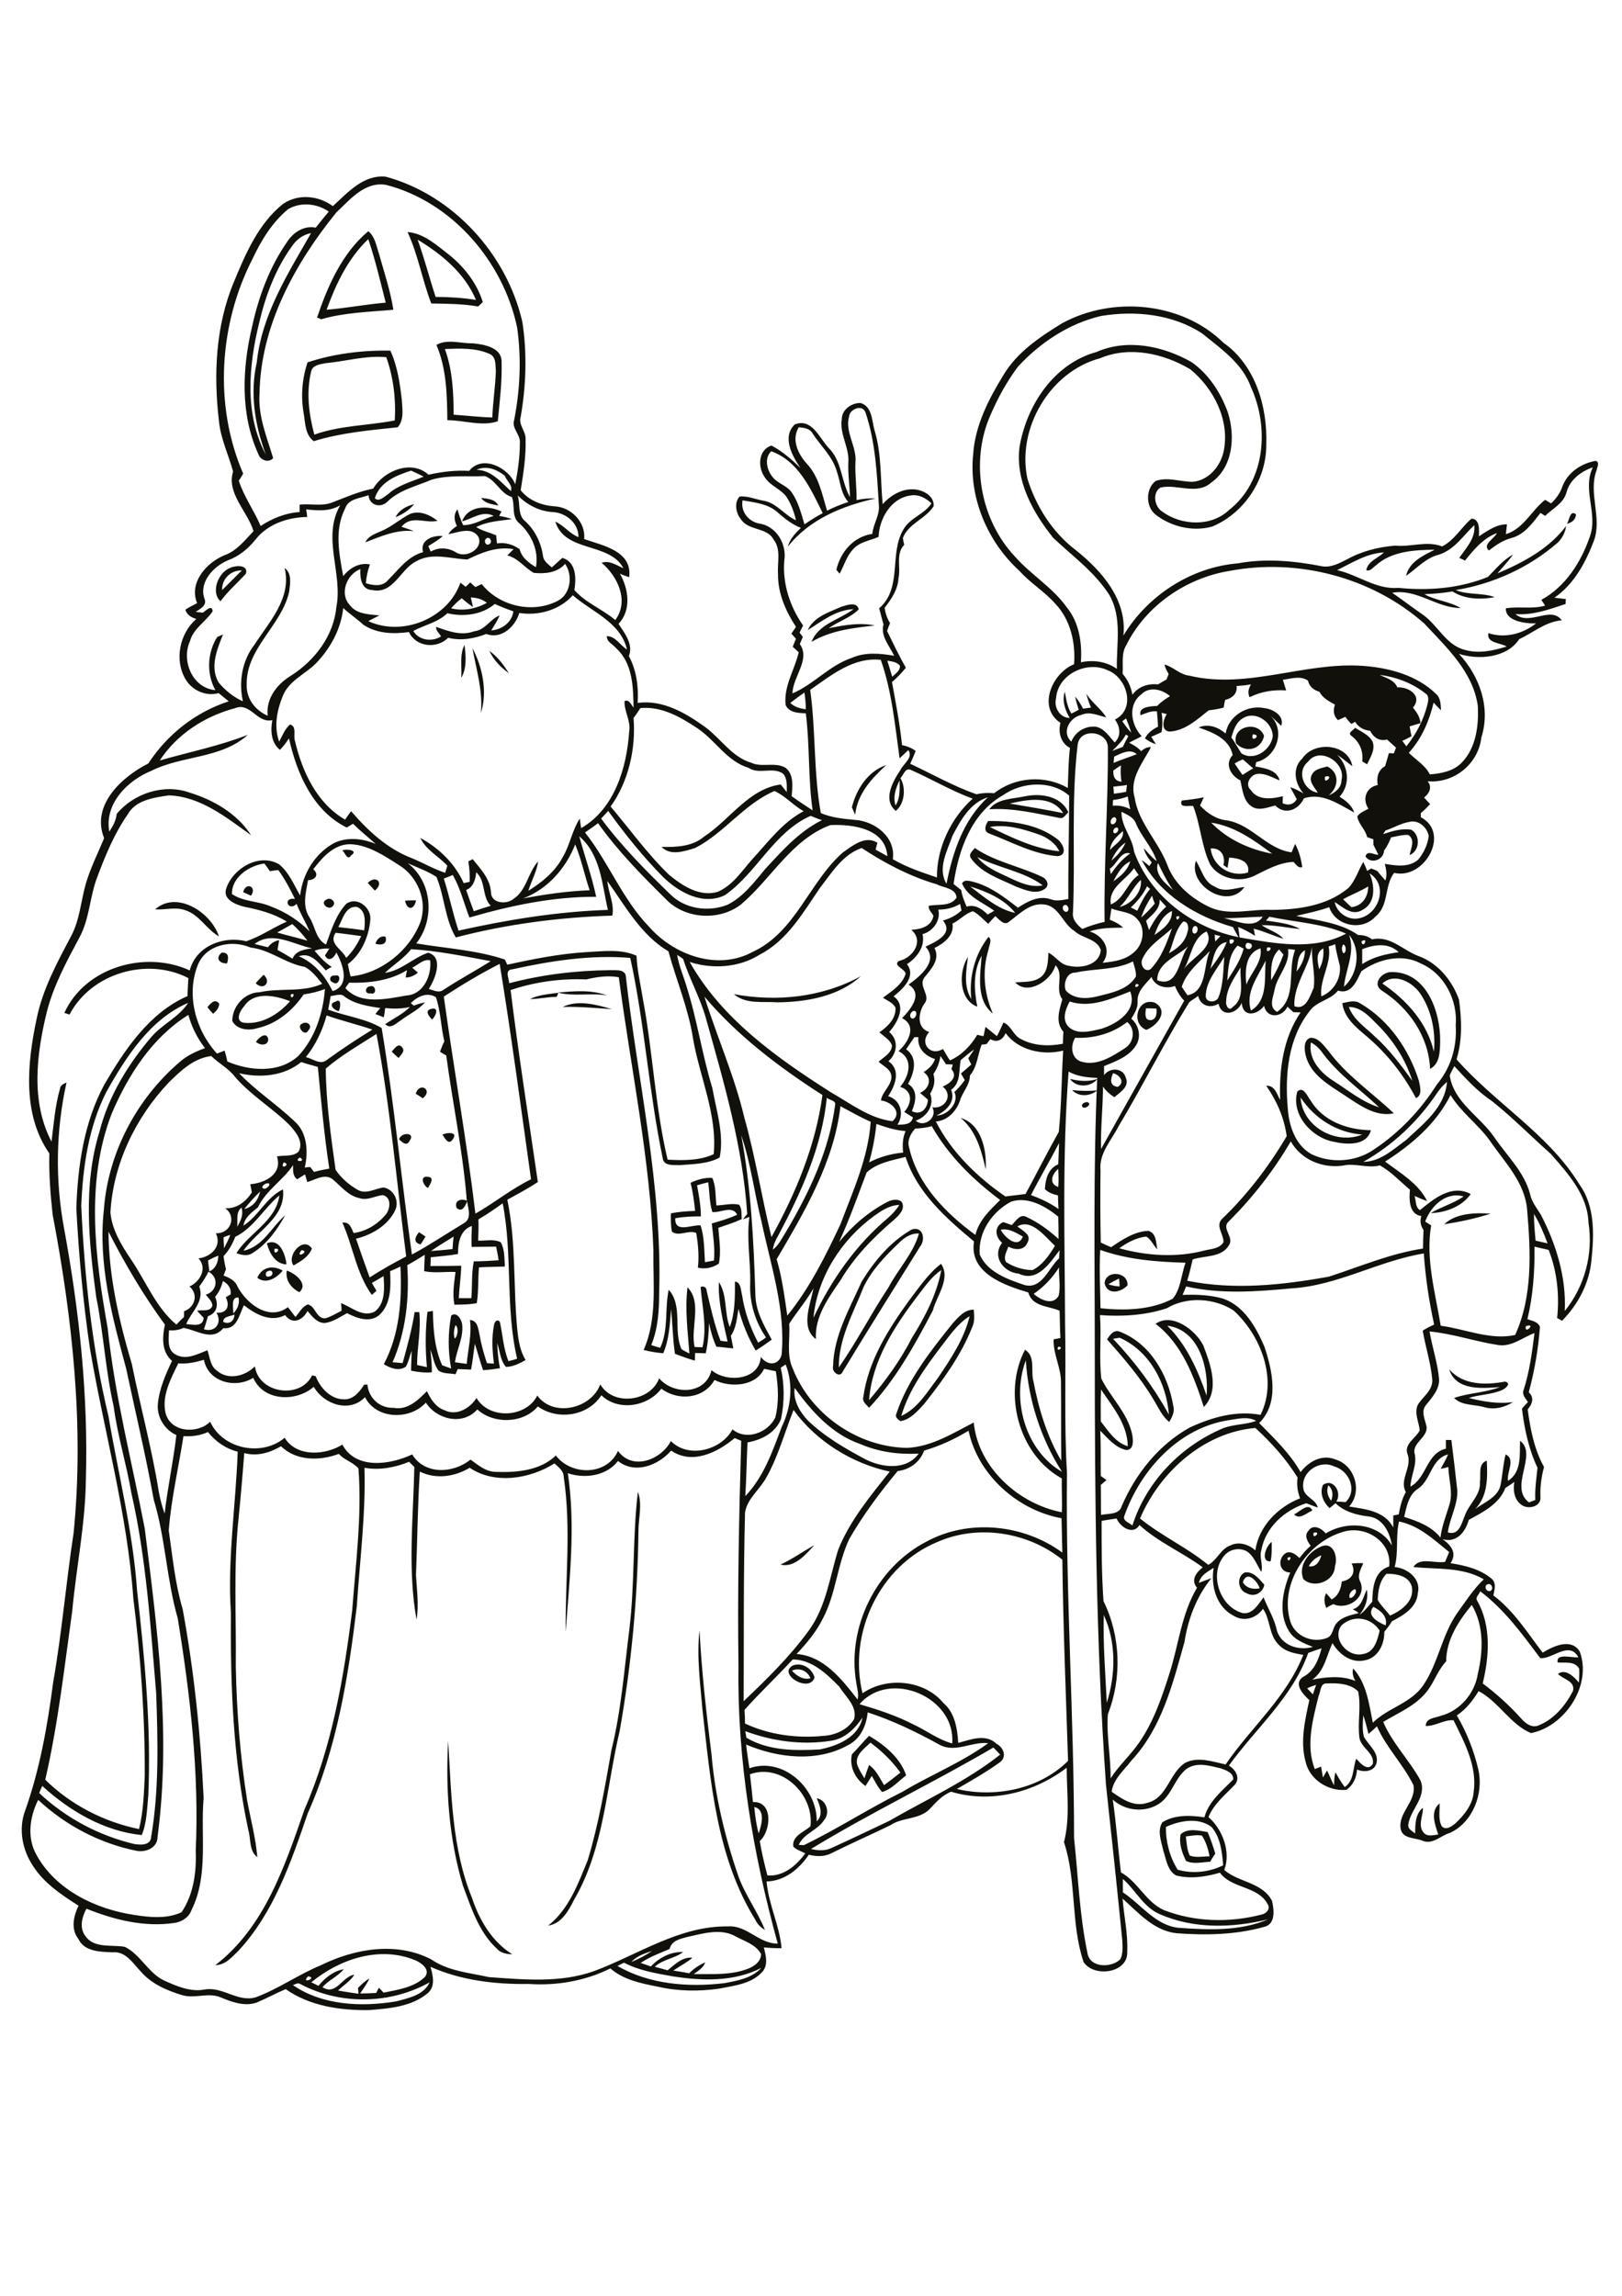 <?xml version="1.0" encoding="utf-8"?>
<!-- Generator: Adobe Illustrator 21.0.2, SVG Export Plug-In . SVG Version: 6.00 Build 0)  -->
<svg version="1.2" baseProfile="tiny" id="Layer_1" xmlns="http://www.w3.org/2000/svg" xmlns:xlink="http://www.w3.org/1999/xlink"
	 x="0px" y="0px" viewBox="0 0 595 842" overflow="scroll" xml:space="preserve">
<path fill="#12100B" d="M435,673.5c0.3,2.3,0.4,4.8,1.4,7c2.3,0.9,4.9,0.3,7.3,0.3c-0.5-2.7-1.3-5.3-2.8-7.6
	C439,672.8,437,673.3,435,673.5 M433.1,672.7c2.7-2.4,6.7-1.3,9.9-0.8c1.1,2.6,2,5.2,2.8,7.9c-0.7,1-1.3,2-1.9,3
	c-2.9,0.1-6.1,1-8.8-0.3C433.6,679.6,432.4,676,433.1,672.7 M164.4,638.4c1.2,19.4,1.3,39.5,8.8,57.8c2.7,8.1,7.3,15.9,14.7,20.5
	c-2,0-4.1-0.4-5.5-1.9c-6.7-6.1-9.5-15-12.6-23.3C164.7,674.4,163.4,656.2,164.4,638.4 M314.4,647c0.6,1.9,1.7,3.5,2.7,5.2
	c0.5-1.6,1.1-3.3,1.7-4.9c2.6,1.8,3.9,4.8,5.5,7.4c2-1.5,4-3,6-4.6c-3-4.2-6.8-7.9-11-11C317.1,641.3,313.7,643.5,314.4,647
	 M312.5,643.4c2.2-2.2,4.1-4.6,6.3-6.8c5.6,3.3,11.5,8.1,13.6,14.5c-2.8,2.1-5.3,5.1-8.8,6.1c-1.6-1.7-2.6-3.9-3.8-5.9
	c-0.8,1.2-1.5,2.5-2.3,3.7C313.7,652.4,311.5,647.9,312.5,643.4 M290.5,612.7c1.7,1.9,4.1,3.5,6.8,2.8
	C296.2,612.7,293.2,611.5,290.5,612.7 M291.1,610.7c3.3-1,6.8,1.2,7.7,4.5C296.9,621.2,284.7,613.7,291.1,610.7 M256.6,597.9
	c0.8,15.2,2.5,30.4,4.4,45.5c1.3,15.3,4.9,30.3,9.9,44.8c2.5,6.9,7,12.8,9.7,19.6c-1.5-0.9-2.8-2.1-3.5-3.7
	c-14.3-23-16.4-50.7-19.4-76.9C256.9,617.5,255.5,607.7,256.6,597.9 M455.9,580.3c1.4,2.2,3.7,2.7,6.2,2.2
	C461.2,579.8,457.4,575.7,455.9,580.3 M457.3,584.3c-3.2-1-3.8-6.1-0.7-7.6c3.2-0.5,5.3,2.4,7.2,4.5
	C463.2,584.2,460.1,585.9,457.3,584.3 M497,582.8c-1.2,0.4-2.4,1.9-1.9,3.2C496.3,586.4,498.3,583.5,497,582.8 M495.8,573.4
	c1.4-0.1,2.8-0.2,4.3-0.1c-0.9,2.2-2.4,4.5-1.1,6.8c2.5,5.8-4.8,10.6-9.9,8.2c-0.9,0.4-1.8,0.9-2.6,1.4c-0.7-1.8-1-3.7,0-5.4
	c0.5,0.6,1.5,1.7,2,2.3c2.5-1.4,3.4-3.9,3.7-6.6C495.7,579.4,497.6,576.8,495.8,573.4 M480.1,574.4c2.7,0.5,4-1.8,4.6-4
	C482.7,571.2,481.1,572.5,480.1,574.4 M484.6,567.2c4.5-2,6.3,3.8,5.1,7.2c-0.1,5.6-7.8,8.4-11.6,4.7
	C476.1,574.2,480.1,569,484.6,567.2 M286.3,573.8c4.4-2,8.2-4.8,12.4-7.1C295.6,570.1,291.4,575.1,286.3,573.8 M466.1,572.6
	c-3.9,0.3-1.7-5.7,0.4-7.1C466.5,567.9,466.6,570.3,466.1,572.6 M474.7,555.4c1.9-0.8,5.4-4.7,6.7-1.4
	C479.3,554.8,476.8,557.5,474.7,555.4 M234,547.1c1.7,4.7,0.2,9.7,0.2,14.5c-0.3,24.6-2.6,49.1-6.9,73.3c-4.9,20.7-5.7,43-16.7,61.8
	c-2,4-4.6,8.8-9.5,9.5c7.6-6,11-15.4,14.5-24c4-13.2,6.3-26.8,8.7-40.4c3.6-14.6,4.7-29.6,6.6-44.5C232.9,580.6,232,563.7,234,547.1
	 M531.6,502.2c5.2,5.9,13.4,5.8,20.5,4.5c2.5,0.6,0.2,2.5-1.1,3.1c-3.9,1.7-8.2,1.6-12.2,2.9c5.3,1.3,10.7,2.3,16.2,1.5
	c-3.1,2-6.8,2.9-10.4,1.9c-3.7-1.1-8.3-0.5-11.2-3.4c5.5-1.9,11.4-1.9,16.8-4C543.7,509.2,534.1,510.1,531.6,502.2 M408.3,491
	c8,8.4,14.9,17.7,20.5,27.8c-0.9-11.5-7.1-23.4-18.1-28.2C410.2,490.7,409,490.9,408.3,491 M406.1,491.2c1.1-1.6,2.4-3.7,4.7-2.8
	c11.2,4.3,17.7,15.9,19.6,27.2c0.6,2.1-0.4,4.1-1.5,5.9c-2.7-2.2-4-5.4-5.8-8.3C418.4,505.3,412.3,498.2,406.1,491.2 M428.2,486.2
	c7.1,7,11.2,16.3,14.4,25.6C443.5,501.8,439.9,487.7,428.2,486.2 M423.9,485.5c6-4.2,14.5,2.1,17.5,7.9c2.6,6.9,6.2,16.4,0.2,22.6
	C438,504.8,433.6,492.9,423.9,485.5 M345.8,493.1c-6.1,8-12.3,16.4-15.2,26.2c6.1-2.8,9.6-8.9,13.5-14c4.7-7,9.6-14.3,11.6-22.6
	C351.6,485.2,348.7,489.3,345.8,493.1 M349.5,485.3c2.1-2.3,4.3-5,7.7-5c0.2,2.2,0.4,4.4-0.6,6.5c-4.1,10.3-10.7,19.4-17.6,28.1
	c-2.4,2.6-5,5.7-8.7,6.3c-0.9-0.6-2.1-1.5-1.5-2.7C333,506,341.3,495.5,349.5,485.3 M406.6,471c1.3,0.5,2.7,0.7,4.1,0.8
	c0-0.7-0.1-2.2-0.2-2.9C409.2,469.5,407.9,470.2,406.6,471 M405.2,470.7c0.2-5,8.7-4.5,8.4,0.7C411.2,474,406.3,475.1,405.2,470.7
	 M105.2,466c3,0.9,8.1,4.9,4.6,7.9C106.8,472.4,104.6,469.5,105.2,466 M98.6,466.1c-1.5,0.1-1.5,2.7,0.2,2
	C100.4,468,100.3,465.5,98.6,466.1 M94.4,468.6c1.7-4,5.8-4.7,9.3-2.6C101.6,468.6,97.6,471.2,94.4,468.6 M336.8,475
	c-8.6,11.3-16.9,23.9-18,38.5c6-7,11.5-14.6,15.7-22.8c4.8-7.7,9.1-15.9,10.8-24.9C341.7,468.2,339.3,471.8,336.8,475 M345.2,463.5
	c3.7,5.3-1.6,11.7-3,17.1c-6.6,12.6-13.6,25.3-23.4,35.7c-1-1.2-2.6-2.2-2.1-4c1.8-13.2,9.2-24.9,16.9-35.5
	C337.2,472.1,340.5,467.1,345.2,463.5 M110.6,458.5C107.9,462,114.1,458.8,110.6,458.5 M107.7,464.1c-2.8-3.5,3.6-11,6.7-6.2
	C113.3,460.9,110.3,462.6,107.7,464.1 M100.7,458C100.1,461.3,104,457.5,100.7,458 M97.9,456c4.7-2.1,6.8,4.1,7.2,7.7
	C101,463.6,98.8,459.5,97.9,456 M153.7,451.9c0.8,0.5,1.6,1.1,2.4,1.6c-0.6,1-1.2,2-1.8,2.9C151.5,455.7,152.2,453.7,153.7,451.9
	 M329.8,455.8c-5,4.8-10,9.9-13,16.2c-3.8,9.6-9.2,19-9.1,29.5c6.6-9.4,11.8-19.7,18.2-29.3c3.5-6.7,9.1-12.4,11.2-19.8
	C334.2,452.2,331.7,453.9,329.8,455.8 M334.5,450.9c4-1.3,5.2,3.6,3,6.3c-9.5,15.3-19.1,30.5-28.4,45.9c-1,2.4-4.1,0-3.5-2
	c0.2-11.2,6.1-21.2,10.5-31.1C320.7,462.5,326.8,455.2,334.5,450.9 M529.8,449c4.2-4.1,11.4-4.3,17-3.9
	C541.3,446.9,535.5,448.1,529.8,449 M167.5,443c-1-2.8,1.8-3.6,3.9-2.6C170.8,442.1,169.6,444.9,167.5,443 M255.7,434.7
	c0.7,3.8,1.4,7.6,1.4,11.4c-3.1,0-6.3,0.1-9.4,0.7c-0.2,5.6,5.9,2.3,9.3,2.6c1.4,4.3,1.3,9,1.6,13.5c1.1-0.2,2.2-0.4,3.3-0.6
	c0.4-4.6-0.3-9.1-0.8-13.6c3.1-0.9,6.3-1.8,9.3-3.2c-1.7-3.6-6.1-0.6-9.1-1c-1.1-3.5-1-7.3-1.5-10.9
	C258.4,433.9,257,434.3,255.7,434.7 M253.3,433.8c2.5-1.2,5.3-2,8-1.8c1.4,3.2,1.1,6.7,1.5,10.1c2.8-0.1,5.6-0.9,8.3-0.3
	c1.2,1.5,0.8,3.6,1,5.3c-2.8,1.3-5.7,2.2-8.6,3.2c0.3,4.3,1.1,8.7,0.2,13.1c-2.1,1.5-5.1,2.2-7.7,1.5c0.5-4.2,0.1-8.5-0.6-12.7
	c-2.8-1.3-6.4,1.5-8.9-0.5c-0.5-2.2-0.4-4.5-0.4-6.7c2.9-0.6,5.9-0.8,8.9-0.9C254.6,440.6,254.2,437.1,253.3,433.8 M157,435.7
	c-1.8-0.9-3.2-4.6,0-4.1C159.6,431.8,157.7,434.4,157,435.7 M146.4,417.8c0.8-2.7,6.1-2.5,3.9,0.5
	C149.3,420.5,147.6,419.1,146.4,417.8 M162.3,416.1c1.6-0.8,5.9-1.1,3.8,1.7C164.6,420.2,163.2,417.5,162.3,416.1 M352.4,410
	c7.7,2.3,9.6,11.9,9.2,18.9C360,421.9,358.1,414.7,352.4,410 M398.9,404.2c1.9,0.6-0.8,2.8-1.8,1.8
	C396.3,404.9,398,404.1,398.9,404.2 M477.1,402.5c0.6,10.7,13,17.5,22.6,13.6C490.4,415.4,482.2,410.2,477.1,402.5 M475.9,400.3
	c2.2-2.1,3.7,1.8,4.8,3.2c4.6,7.7,13.6,10.9,22.2,11c-1.6,5.9-9.1,5.3-13.8,4.2C481.1,417.2,473.5,408.7,475.9,400.3 M393.3,399.8
	c3.1,0.3,6.1,0.4,9.2,0.1C399.8,402.1,395.8,402.4,393.3,399.8 M152.5,401.1c1.4-4.5,6.5-1.4,2.6,1.7
	C154.4,402.3,153.1,401.5,152.5,401.1 M392.5,395.7c3.4,0.8,6.8,1.1,10.1,0C400,398.8,394.9,399,392.5,395.7 M143.7,385.7
	c0.9-1.1,2.5-3.4,3.8-1.6c1.3,1.4-0.5,2.8-1.3,3.9C145.3,387.2,144.5,386.5,143.7,385.7 M480.9,382.3c-1.1,5.9,3.3,10.9,7.9,13.9
	c5.6,3.5,10.7,7.9,17.1,9.9c-6.9-6.5-14.8-12-20.5-19.6C484.2,384.7,482.7,383.3,480.9,382.3 M480.7,380.6c3-0.1,4.8,2.8,6.6,4.8
	c6.6,9,16,15.3,24,22.9c-6.7,1.5-12.9-3.2-18.2-6.7c-5.6-3.7-12.3-7.4-14.1-14.4C478.5,385.1,478,381.5,480.7,380.6 M93.9,382.1
	c0.9-1.5,3.9-4,4.5-1C98.4,383.6,95.4,383.5,93.9,382.1 M110.7,375.5c1.9-1.3,4.2,0.6,2.4,2.4C111.9,380.5,108.6,376.3,110.7,375.5
	 M158.2,370c3.1-0.8,1.6,2.8,0.3,3.9C157.4,372.8,155.6,370.6,158.2,370 M420.4,369.8c-0.3,1.7-0.7,4.7,2,4.3c1.9-0.5,2-2.6,1.8-4.2
	C422.9,369.8,421.7,369.8,420.4,369.8 M420.5,377.7c-6-2.4-3.1-12.3,3.3-9.9C428.9,371,424.4,376.2,420.5,377.7 M206.4,369.3
	c5.5-2.7,12.4-0.9,18,0.8C218.4,369.7,212.4,369.1,206.4,369.3 M494.8,369.3c1.7,4.7,6,7.4,9.4,10.7c5.4,4.8,9.7,10.6,13.9,16.4
	c-2.6-8.2-7.5-15.6-13.7-21.5C501.8,372.2,498.8,369.3,494.8,369.3 M492.4,367.9c2.1-0.4,4.6-1.3,6.6,0.1
	c10.5,6.1,17.9,16.9,21.5,28.4c0.4,2,1.4,5.4-1.1,6.3c-4.5-8.5-10.5-16.2-17.9-22.5C497.6,376.9,493.1,373.4,492.4,367.9 M123,367.4
	c2.4-1.6,1.9,2.1,1.3,3.4C122.5,370.6,120.2,368.1,123,367.4 M76.1,369.4c1-1.3,2.8-3.4,4.3-1.3c0,1.6-1.1,2.7-2.2,3.7
	C77.4,371,76.7,370.2,76.1,369.4 M194.4,366.4c3.2-1.6,6.9-1.8,10.4-2.3c-0.1,0.4-0.4,1.1-0.6,1.5
	C200.9,365.6,197.7,366.4,194.4,366.4 M222.7,365.1c-5.9-1.1-12.4,0.5-18-1.1C210.7,363.5,217,362.9,222.7,365.1 M135.9,361.7
	c2-0.6,2.5,3.4,0,2.6C133.6,364.7,133.8,361.8,135.9,361.7 M269.2,364.6c15.7,2.9,32.5,1.2,46.6-6.6c-8.1,7.4-19.9,9.5-30.6,9.6
	C279.8,367.2,273.6,368.4,269.2,364.6 M93.8,360.6c0.9-1.1,1.9-2.1,2.9-3.1C99.7,360.1,96.7,363.5,93.8,360.6 M122.9,357.8
	c2.8-0.8,1.4,4.2-0.7,2.5C120.4,359.8,121,357.4,122.9,357.8 M507.1,360.7c8.8,6,16.4,14.3,18.9,25c0.7-7.2-0.8-14.9-4.8-21
	C518.4,360.3,511.6,356.5,507.1,360.7 M506.9,363.3c-3.8-2.5,0.1-6.9,3.5-6.8c12.9-0.2,18,14.6,17.9,25.3c-0.1,3.6,0,8.3-3.7,10.2
	C524.1,380.1,516.8,369.6,506.9,363.3 M81.3,349.4c2.7-0.3,2.6,1.9,2,3.9C80.6,353.5,78.8,351.4,81.3,349.4 M356.3,366.4
	c-0.9-8.1,1.3-16.4,6.3-22.8c1.5,1,0.2,3.2,0,4.7c-2.4,7.7-1.6,16.1,1.6,23.4c-6.3-5-4.6-14.1-4.1-21.2c-3.2,5.7-2.8,12.5-1.6,18.7
	c-6.9-2.6-6.9-12.9-3.4-18.3C354.4,356.1,353.4,361.7,356.3,366.4 M137.7,346.1c0.6-1.7,1.8-3,3.7-2.6
	C142.3,346.3,139.8,346.8,137.7,346.1 M56.9,333.5c7.9-7,20.5,1,23.4,9.9c-4.6-2.6-7.2-8-12.4-9.6C64.3,332.5,60.5,333.8,56.9,333.5
	 M148.6,330.3c1.3-0.1,2.6-0.1,4-0.1C152,333.8,149.2,333.9,148.6,330.3 M119.8,329.9c1.5-1,3.6,0.9,2.4,2.3
	C120.7,334.3,117,331.1,119.8,329.9 M89.2,327.2c0.9-3.8,5.2-2.2,2.9,1.3C91.4,328.2,89.9,327.5,89.2,327.2 M134.9,323.8
	c3.1-3.1,6.1,0.1,2.6,2.8C136.6,325.7,135.8,324.7,134.9,323.8 M456.5,325.3c-6,8.6-20.8-0.7-17.8-9.6c2.2,3.3,2.9,7.9,7,9.5
	C449,327.4,452.9,325.7,456.5,325.3 M125.6,311.9c1.4-0.7,6.1-0.1,3.2,1.8C127.5,315.8,126.6,312.8,125.6,311.9 M358.5,314.3
	c2.9,3.8,7.6,5.6,11.8,7.6c3.8,1.8,7.9,3.7,12.2,2.8C375.5,319.5,366.3,318.4,358.5,314.3 M357.6,311c7.4,5.1,16.6,6.7,24.7,10.6
	c1.7,0.7,2.8,3,1.1,4.3c-3.2,2.4-7.3,0.5-10.6-0.7c-5.8-2.8-12.7-4.9-16.6-10.4C355.1,313.2,356.8,312.1,357.6,311 M363.1,303.3
	c8.1,3.9,16.4,8,25.5,8.9c-1.6-3.2-4.6-5.2-7.9-6.3C375.1,304,369.1,302.2,363.1,303.3 M362.5,301.1c8.5-0.1,17.8,1.1,24.9,6.3
	c2.3,1.4,4.7,6.1,0.6,6.6c-8.9-0.7-16.9-5.2-25.1-8.3C360.6,304.9,361.5,302.5,362.5,301.1 M444.1,311.2c0.8,6.6,7.4,10.7,13.7,8.8
	c0.9-4.3-3.6-5.3-6.9-5.5c-0.2,1.3-0.4,2.5-0.6,3.8c-0.5-0.4-1-0.7-1.5-1C449.6,314,447.9,310.8,444.1,311.2 M444.3,301.7
	c6,6.2,14,9.8,22.4,11.4C460,308.1,452.9,303,444.3,301.7 M433.5,293.6c2.7-0.3,5.4-0.6,8.1-1.2c-0.5,1-0.9,2-1.4,3
	c2.7,2.9,6,5.1,10,5.5c9,1.5,14.5,10.5,23.6,11.7c0.4-1.1,0.9-2.1,1.3-3.1c1.4,2.6,2.2,5.6,2.6,8.5c-1.5,0.5-2.3-1-3.2-1.9
	c-5.2,0.2-9.7,2.8-14.2,5c-5.5,2.8-13.1,1.2-16.4-4.1c-3.2-6.8-3.5-14.4-6.2-21.4C436.1,295.3,432.4,296.5,433.5,293.6 M370.4,294.7
	c6.6,1.1,13.1,2.2,19.6,3.5C385.8,291.5,376.9,293.2,370.4,294.7 M362.9,296.8c2.8-3.9,8.5-3.8,12.8-4.7c5.8-1.3,13.5-0.3,16.2,5.8
	c-1,0.8-1.6,2.4-3.1,2.1C380.3,298.4,371.7,296.2,362.9,296.8 M312.5,296.1c1.6-6.6,5.9-13.3,12.6-15.5
	c-5.4,4.9-10.6,10.6-11.4,18.2C313.4,298.1,312.8,296.7,312.5,296.1 M495.8,269.9c-1.7-1.1,0.7-2.1,1.3-3c2.3,1.5,5.1,2.6,6.4,5.1
	c1.1,2.9-0.8,5.7-2,8.3c-0.5-0.3-1.4-0.8-1.8-1.1C500.2,275.5,498.7,272.1,495.8,269.9 M459.6,269.3
	C458.4,272.9,463.3,269.5,459.6,269.3 M453.4,272.6c-1.6-6.3,8.2-8.5,10.3-2.7C462.6,275,456.9,276.3,453.4,272.6 M486.1,284.8
	C485.2,288.5,489.9,283.9,486.1,284.8 M452.9,280c0.9,1.4,1.9,2.8,2.9,4.2c1.3-0.8,2.6-1.7,3.9-2.4c-1.3-1.1-2.5-2.2-3.8-3.3
	C454.9,278.9,453.9,279.4,452.9,280 M479.8,279.4c-4.3,3.5-1.6,10.6,3.6,11.3c-1.1-1.9-3.5-4.1-2.2-6.5c1-2.2,3.6-2.5,5.7-3.1
	c4.6,2.3,4.2,7.6,0.5,10.6c2.4-1,4.7-2.8,4.7-5.6C493.8,279.6,484,273.6,479.8,279.4 M456.3,263.2c-2.8,1.4-3.8,4.5-4.6,7.3
	c1.4,1.8,2.4,3.9,3.7,5.8c4.7,3,10.8-1.2,11.5-6.3C466.8,264.9,460.8,260.7,456.3,263.2 M449.6,269c1.1-6.5,7.9-10.6,14.2-9.3
	c3.1,0.3,7.5,2.8,6.2,6.5c-1.5-1.4-2.9-2.8-4.4-4.1c6.3,5.3,2.9,15.7-4.8,17.4c-0.1,0.4-0.2,1.2-0.3,1.6c3.3,0.6,7.9,1.2,8.9,5.1
	c-2.6-1-5.1-2.6-8-2.4c-2.7,0.2-4.9,3.9-2.6,5.9c2.6,4,7.8,3.3,11.8,2.3c0,0.6-0.1,1.9-0.1,2.6c2.1,0.9,4,0.5,5.2-1.5
	c-0.8-1.5-1.6-2.9-2.4-4.4c1.7,0.5,3.3,1.4,4.9,2.3c-3.2-3.5-4.3-9.3-0.5-12.8c4.4-6.6,16.9-5.5,18.4,2.8c-1.9-1.4-3.6-2.9-5.6-4.2
	c4.2,4.1,5,10.9,0.9,15.4c2.3,1.4,4.5,3.2,5.4,5.8c-5.6-3-11.8-7.5-18.5-5.2c-1.9,4.2-6.9,6.3-10.5,2.6c-2.8,0.7-6,2.1-8.6,0.4
	c-3.2-2.1-3.4-6.3-4.2-9.6c-3.5-1.7-5.9-6-2.8-9.3c-1.3-6-7.3-8.3-12.5-10.1C443.3,265.2,447,266.8,449.6,269 M179.5,238.7
	c3,2.1,5.2,5.1,7.2,8.2C183.7,244.8,181.1,242.1,179.5,238.7 M173.3,237.7c3.7,6.9,5.6,16.1,3.1,23.8
	C177.2,253.3,174.7,245.5,173.3,237.7 M169.2,248.6c0.3-4-0.7-8.4,1.2-12.1C170.9,240.6,171.3,245,169.2,248.6 M308.7,222.5
	c2-0.6,5.7-2,6.3,1c-3.1,3.1-7.5,4.4-11,6.9c5.5-1.1,11.3-2.2,16.9-1c-8,0.9-16.1,1.8-23.2,6c2.5-6.6,10.3-8.1,15.4-12
	c-6.5,0.3-11.6,4.4-16.8,7.7C298.5,226.2,304.2,224.5,308.7,222.5 M81.5,216.4c2.4-2.4,4.8-4.8,7.2-7.2
	C84.6,209.1,81.3,212.4,81.5,216.4 M84.6,208.2c2-0.9,6.6-1.1,5.6,2.2c-3.1,3.4-6.6,6.4-9.3,10.1C77.2,217.3,80,209.8,84.6,208.2
	 M574.8,192.1c0.9-1.3,1.1-5.2,3.3-3.5C578.1,190.5,576.6,191.7,574.8,192.1 M139.8,194.8c3.9-1.6,7.1-4.6,10.8-6.4
	c3.5-1.2,7.1,0.4,9.9,2.6c-4.5,1.1-9.6-2.3-13.2,2.2c1.5,0.5,3.1,1,4.5,1.6c-6.4-0.7-12,1.9-17.8,4.1
	C135.2,196.5,137.6,195.8,139.8,194.8 M145.1,189.7c1.3-2.7,4-4.1,6.8-4.8C150.2,187.1,147.7,188.6,145.1,189.7 M176.5,182.6
	c2.3,0.3,5.1,0.4,6.3,2.8C180.5,184.9,177.9,184.7,176.5,182.6 M119.4,133.2c-2,0.4-4.9,0.7-5.3,3.2c-1.8,7.6-0.8,15.5,1.2,23
	c9.5-3.4,19.7-3.3,29.5-5.2c0.5-7.8-0.5-15.9-3.1-23.2C134.2,130.3,126.9,132.5,119.4,133.2 M112.8,132.9c9.7-3.2,20.2-4.5,30.4-4.3
	c2.6,5.7,3.5,12,4.2,18.1c0.2,3.4,0.9,7.2-1.5,10c-10.3,1.1-20.8,2-30.8,5.1c-3.2-2.3-3.1-6.7-3.7-10.2
	C110.3,145.4,110.8,139,112.8,132.9 M163.2,128c2.8,7.7,3.2,16,3.2,24.1c4.8,0.3,9.5,0.9,14.2,1c0.2-5.7,1.1-11.3,1.3-16.9
	c-0.2-2.2,0.2-5.3-2.3-6.4C174.5,127.5,168.7,127.8,163.2,128 M160.1,126.5c4-2.3,8.8-0.5,13.2-0.6c4.3,0.4,10.9,1.5,10.7,7
	c0.2,7.2-0.7,14.5-1.4,21.6c-5.8,2-12.4-0.4-18.5-0.4C164,144.7,163.8,135.2,160.1,126.5 M153.2,87.9c2.5,6.9,4.3,14,6.6,21
	c4.9,0,9.9,0.3,14.8,1.1C170.5,100.2,162,93.2,153.2,87.9 M149.5,85.1c6.1,0.5,10.6,4.8,15.2,8.3c5.6,4.5,10.3,10.5,12.4,17.4
	c-0.4,0.4-1.3,1.2-1.7,1.6c-5.7-1-11.5-1-17.2-1.1C154.9,102.7,153.4,93.5,149.5,85.1 M119.8,113.6c7.3-0.6,14.5-2,21.7-2.6
	c-2-7.8-3.8-15.6-6.4-23.3C127.7,94.7,123.2,104.2,119.8,113.6 M116.3,116.5c3.9-11.6,9.2-23.7,18.8-31.7c2.5,2,2.9,5.3,3.9,8.2
	c1.9,6.8,4.2,13.6,5.3,20.6c-8.8,0.8-18,1-26.5,3.5C117.5,116.9,116.7,116.6,116.3,116.5 M107.4,728c10.9,7.5,25.2,8.1,37.9,6
	c4.5-1.2,10.2-2.3,12.3-7c-14.4,8.1-32.9,8.4-47.5,0.6C109.1,727,108.2,727.9,107.4,728 M113,724.8
	C110.1,727.9,116.8,725.3,113,724.8 M226.5,721c11.7,6.8,26.1,7.9,39.3,6.3c4.8-0.9,10-1.8,13.5-5.6c-10,5.2-21.8,4.8-32.6,3.1
	c-6.1-1.1-12.3-2.1-17.8-5C228.3,720.1,227.1,720.7,226.5,721 M114.2,727c0.8,0.4,1.7,0.8,2.6,1.3c2.4-2.9,5.4-5.4,9.3-6.1
	c-2.2,2.7-5.6,4-7.8,6.6c5.1,3.2,7.1-3.9,11.7-4.6c-1.5,2.4-4,3.9-6,5.8c2.5,0.5,5,0.8,7.5,1.2c0-0.7-0.1-1.4-0.2-2.1
	c1.3-1.3,2.6-2.6,4.2-3.5c-0.9,2-2.2,3.7-3.4,5.5c2,0,4-0.1,5.9-0.2c0.2-0.5,0.7-1.4,1-1.9c0.4,0.4,1.3,1.3,1.7,1.8
	c5.3-1.1,11.2-1.9,15.2-5.8c2.1-2.7-1.4-5.2-3.6-6.1C139.2,713.5,124.5,718.5,114.2,727 M231.6,719.5c2.7-1,5.2-2.4,7.6-4
	C236.4,716.4,233.6,717.4,231.6,719.5 M252,710.4c-2.6,0.7-5.6,1.3-6.4,4.4c-3.6,1.5-7.3,2.9-10.6,5.1c1.2,0.4,2.5,0.8,3.7,1.3
	c3.1-3.2,7.3-5.5,11.9-5.3c-3.1,2.4-7.4,2.6-10.4,5.4c1.6,0.4,3.2,0.9,4.7,1.3c2.6-2.1,5.4-5,9.1-4.6c-2.1,1.8-4.7,3.1-7,4.7
	c1.9,0.3,3.9,0.6,5.8,1c1.7-1.7,3.7-3.1,5.9-4c-0.7,2-2.6,3.1-4.2,4.3c6.8-0.1,13.8,0.5,20.2-2.1c2.2-0.9,4.4-2.6,4.5-5.2
	c-1.8-3.5-5.9-4.7-9.1-6.4C264.6,707,257.9,709.1,252,710.4 M411.9,689.1c0,1.6,0,3.3,0,4.9c6.7,4.4,11.8,12,20.3,13
	c11,0.8,22.7,1.3,33-3.1c-13.1,3.2-27.3,3.6-39.8-1.9C419.4,699.4,416.6,693.2,411.9,689.1 M427.7,670c-0.1,5.4,1.4,11.1,4.3,15.7
	c5.5,1.6,11.6,0.9,16.7-1.6c-0.4-4.9-1-10.3-4.3-14.1C439.5,666.4,432.9,667.7,427.7,670 M276.7,662.7c0.3,3.2,0.7,6.5,1.6,9.7
	C279.3,669.4,281,663.7,276.7,662.7 M275.1,650.7c0.4,3.4,0.8,6.8,1.1,10.2c7.5-0.4,6.7,10.6,2.5,14.3c0.7,4.2,1.7,8.4,2.8,12.6
	c5.9,0.5,10.7-3.7,13.9-8.1c-1.5-0.8-3.2-1.2-4.4-2.5c-0.5-3.9,3.9-5.3,6.3-7.4C298.7,658.1,286.7,646.5,275.1,650.7 M435.3,648.7
	c-4.4,3.4-5.4,9.7-10.1,12.8c-5.2,3.4-12.4,2.7-17-1.5c1.3,8.9,1.9,17.8,3,26.7c6.2,3.4,9.1,10.8,15.7,13.8
	c11.3,4.4,24,4.7,35.7,1.7c1.8-0.3,3.6-2,2.4-3.9c-3.6-6.7-13.2-5.6-17.5-11.5c-5.2,1.5-10.8,2.4-16.1,1c-3.2-1.8-3.6-6-4.7-9.2
	c-0.7-3.3-2.3-7.2-0.3-10.3c4.5-2.8,10.3-2.6,15.4-1.8c1.6-5.9,6.6-9.8,10.6-13.9c0.1-2.5-2.7-3.4-4.7-4.1
	C443.7,647.6,439.1,646.1,435.3,648.7 M297.5,678.1c2.5,0.6,5.2,0.8,7.6-0.4c7.1-3.2,14.1-6.6,21.1-9.9
	c13.7-7.9,28.3-14.5,40.7-24.3c-0.8-0.9-1.7-1.8-2.5-2.6C342.4,653.8,319.3,664.8,297.5,678.1 M304.9,638.4
	c-10.6,1.7-21.5,0.2-31.5-3.5c0.1,0.6,0.3,1.8,0.4,2.4c8.1,4.8,17.8,4.8,26.9,4.3c6.5-1.3,14.2-4.4,15.7-11.7
	C313.7,633.9,309.9,637.7,304.9,638.4 M311.3,639.9c-11.4,6.5-25.9,4.9-37.6-0.1c0.3,2.9,0.8,5.8,1.2,8.7
	c12.3-4.3,24.9,7.2,24.7,19.5c2.5-2.5,1.2-5.7,0-8.5c3.6,0.6,5,5.4,2.7,8c-2.4,3.8-7.5,4.9-9.3,9.1c0.5,0,1.5,0.1,1.9,0.1
	c12.4-6,23.9-13.5,36.2-19.6c10.3-6.2,21.7-10.7,31.4-17.8c-6-0.7-12,3.7-17.8,0.6c-8.5-4.7-17.2-8.9-26.4-11.9
	C317.8,632.7,315.8,637.6,311.3,639.9 M315.3,625c6.8,2,13.5,4.2,19.7,7.4c4.8,2.2,9.1,5.6,14.3,7
	C350.7,622.4,326.4,612.1,315.3,625 M479.5,619.2c0.7,0.7,1.4,1.5,2.1,2.2c0.4-1.2,0.8-2.4,1.2-3.5
	C481.6,618.3,480.5,618.7,479.5,619.2 M483.7,622c-2.1,8.6-4.8,18.1-1.4,26.8c0.8-0.3,1.5-0.6,2.3-0.9c0.2,1.3,0.5,2.7,0.7,4
	c0.5-0.9,1-1.8,1.5-2.6c0.9,1.8,1.6,3.7,2.6,5.5c0-1.6,0-3.2,0.5-4.8c1,1.8,2.1,3.7,3.4,5.4c3.5-2.4,2.9-6.9,4.2-10.4
	c1.5,1.6,4.2,4.9,6.1,1.9c0.7-4-4.3-5.8-4.9-9.5c-0.8-5.7,0.7-11.5-0.5-17.1c-2.9-2.9-7.6-3.1-11.5-2.9
	C484.3,617.2,484.5,620.4,483.7,622 M273.1,627.1c0.1,1.7,0.2,3.3,0.2,5c9,4.2,19.2,5.5,29,4.5c4.3-0.3,8.7-2.3,11-6.1
	c1.3-4.7-3.1-8.2-5.4-11.9c-4.6-4.7-10.1-10-17.1-10C285,614.9,278.8,620.7,273.1,627.1 M492.1,596.1c-3.7,4.9,2.3,11.9,7.9,10.5
	c4.2-0.6,5.3-5.2,6.1-8.6C502.9,593.1,496.4,592.1,492.1,596.1 M404.9,592.3c-0.3,10.8,0.6,21.5,1.1,32.2
	C409.3,614.1,409.5,602.3,404.9,592.3 M508.3,596.1c0.8-3.3-1.9-5.5-4.5-6.8C501,592.6,505.7,595,508.3,596.1 M530.5,609.3
	c-2.9,3-4.2,7.1-6.6,10.4c-4.1,5.7-10.7,8.3-16.5,11.8c3.4,7.9,9.6,14,13.7,21.5c2.4,6.1-3.8,10.6-4.5,16.2
	c-0.2,1.6,1.4,2.3,2.5,3.2c0.1-3.3,0-7.2,2.9-9.4c0,3-2,6.6,0.3,9.2c1.4,1.5,3.5,0.8,5.3,0.6c-1.2-3.6-3.1-8.6,0.5-11.4
	c0.1,2.8-0.6,5.8,0.8,8.4c1.5,1.6,3.6,0,4.9-1c3.3-3.1,6.5-7,6.8-11.7c1.3-9.4-3.4-18.1-7.4-26.2c-3.4-0.3-6.7,2.2-10.2,2.1
	c0-2.9,3.3-2.9,5.4-3.7c7.1-1.8,12.6-8.2,13.7-15.4c2-8.3,2.3-17.7-2.2-25.3C535.1,594.4,530.5,601.4,530.5,609.3 M541.9,587.1
	c5.2,9.2,4.4,20.4,2,30.3c5,3.7,9.7,8,13.9,12.6c1.6,1.9,4.1,4,6.8,2.7c5.6-2.3,9.7-7.3,12.4-12.5c1-3.7-3.6-4.3-5.5-6.3
	c2.8-2.1,6,1.1,7.7,3.2c0.1-1.7,0.2-3.4,0.1-5.1c-1.6-2.9-5.2-2.1-7.9-2.3c-0.7-3.6,5.3-1.6,7.6-1.9c-3.4-6.2-9.5,0.8-14,0.3
	c-6.6-8.8-13.1-17.8-22-24.5C542.6,584.8,541,585.8,541.9,587.1 M545.8,581c-1.6,0.4-0.7,2.9,0.8,2.5
	C548.1,583,547.2,580.5,545.8,581 M505.4,586.8c1.2,2.1,3.1,3.8,4.5,5.7c4.2-1.8,9-5.3,8-10.6c-1.1-4-5.7-4.8-9.3-4.7
	C506.1,579.7,505.5,583.3,505.4,586.8 M439.8,580.5c1.5-0.6,3.1-1.2,4.6-1.7c-5.5,6.7-8.6,15-9.9,23.4c-4.3,15.3-8.3,31.5-19.4,43.4
	c-2.7,3.6-6.7,6.8-7.3,11.5c3.8,2.7,8.1,5.7,13,4.1c7.4-1.7,8.1-11,14-14.7c4.7-2.4,10-0.4,14.8,0.6c9.3-13.6,22.3-24.5,28.5-40.2
	c-3.3-0.5-6.8-1.2-9.1-3.8c-3.6-3.5-2.9-9.1-5.7-13.1c-2.4,3.5-7,4.9-10.7,2.6c-6.4-3.2-8.5-11-7.4-17.6
	C443,576.4,440.4,577.7,439.8,580.5 M472.3,571.3C472.3,574,474.8,570.1,472.3,571.3 M481.9,562.1
	C481.1,565.3,485.2,561.4,481.9,562.1 M343.9,565.5c-21.2,8.7-32.9,33.5-27.5,55.5c8.9-6.2,22.7-4.9,29.7,3.6
	c4.2,3.6,5.1,9.4,5.4,14.6c4.5-1.2,10.1-3.5,14,0.3c2.6,1.3,4,4.8,1.3,6.8c-5,3.6-10.4,6.7-15.8,9.8c14.1,3.3,30.3,0.1,40.8-10.3
	c-0.8-24.6-1.8-49.2-2.1-73.8C377.1,561.9,358.9,558.9,343.9,565.5 M473.1,593.8c1.3,6,8.1,9.1,13.7,6.9c2.3-0.9,2-3.9,3.6-5.5
	c2-2.3,5.2-2.9,8-3.6c-0.6-0.6-1.4-1-2.2-1.4c3.4-0.9,3.8-4.5,5.2-7.2c0.6,3.4-0.5,6.6-2.7,9.2c1.9-1.2,3.2-3.2,4.7-4.8
	c0.1-4.9,0.6-11.2,6.2-12.9c1.1-9.2-8.9-15.4-17.2-12.6C479.6,565.7,469.6,580.4,473.1,593.8 M513.2,558c-1.3,5.5-0.1,11.3-1.6,16.7
	c4.8,0.4,9.8,4.4,8.5,9.6c-0.4,5.3-5.3,8.1-9.5,10.3c-0.8,1.4-1.8,2.6-2.8,3.9c0.1,4.5-2.3,9.5-7.1,10.4c-5,1.2-9.5-2.2-11.9-6.3
	c-2.2,4.6-2.9,10.2-7.4,13.4c5.2-1,10.8-1.6,15.8,0.5c-0.8-1.4-1.3-3-0.8-4.6c4.9,5.4,5.8,13,7.2,19.9c5.5-5.5,14.1-7.1,18.6-13.9
	c5.4-8,6.7-18.1,12.2-26.1c3.1-4.3,6-8.9,9.9-12.6c-7.9-4.6-17.1-3.6-25.8-4.5c2.3-3.8,7.9-1.2,11.6-1.9c0.5-1.2,1-2.4,1.5-3.6
	C525.9,564.6,520.6,559.5,513.2,558 M404.1,557.8c0,9.8,0,19.6,0.7,29.4c6.3,12.8,6.8,28.2,1.6,41.5c-0.6,7.8,1.1,15.6,1,23.5
	c3.1-4.8,7.4-8.6,10.6-13.3c5.3-7.7,8.3-16.7,11.1-25.5c3.3-10.4,4.3-21.5,10-31.1c-2.4-2.8-0.3-5.6,2.1-7.5
	c-7.5-5.5-16.3-9.2-23.2-15.5c-2.4,3.9-7.1,0.7-8.4-2.4C407.8,557.2,405.9,557.4,404.1,557.8 M488.3,550.4c0.8-2,0.7-4.1-1-5.7
	C486.4,546.8,487.1,548.8,488.3,550.4 M478.1,545.8c0.3,3.3,4.6,3.9,5.3,7.1c-1.4-0.5-2.8-1-4.2-1.6c-7.9,2.5-15,8.8-16.5,17.2
	c-0.8,2.7,0.7,5.3,0,8c-1.7-2.6-2.7-5.9-5.4-7.6c-2.6-1.4-6.1-0.8-8.1,1.5c-5.9,6.7-1.8,19,6.7,21.2c3.7,0.5,5.7-3.3,7.6-5.8
	c1.6,4.1,4,7.8,4.9,12.2c1.7,5.5,8,7.5,13.2,6c-3.2-1.3-6.8-2.6-8.7-5.7c-4.1-6.5-2.4-14.9,0.4-21.6c-3.7,0-4.7-4.1-2.4-6.5
	c1.9-2,4.3-0.3,5.8,1.2c1.2-1.6,2.6-3.2,4.1-4.5c-1.2-1.6-2.5-3.8-0.8-5.5c1.6-2.6,4.9-0.9,6.3,1c7.7-4.8,19.4-4,24.3,4.4
	c-0.7-4.6-3.2-9.8-8.2-10.6c-4.5-0.5-9.2-1.7-12.5-4.9c-0.7,0.6-1.4,1.2-2.2,1.8c-2.3-2.2-3.7-5.5-2.4-8.5c3.8-2.7,7.1,2.8,4.9,6.1
	c1.1,0,2.3,0.1,3.4,0.2c4.5-4.3,1.3-11.6-4.2-13.1C484.1,535.2,477.2,539.8,478.1,545.8 M520.3,545.9c-3.6,2.2-4.3,6.6-5.2,10.4
	c4.9,1.6,10,3.4,13.3,7.6c0.5-4.2,2.1-8.1,3.3-12.1c1.4-4.5-0.3-9.2-0.4-13.8c-0.9,0.3-1.9,0.5-2.8,0.7c0.9-1.8,2-3.5,2.7-5.3
	C525,535,525,542.6,520.3,545.9 M67.3,526.7c-1.8,11.5-4.5,23-5.4,34.6c1.4,9.6,2.3,19.4,5.1,28.8c4.2,22.8,6.6,46.1,7.7,69.3
	c-1.2,13.7,1.9,28.4-4.5,41.2c-0.9,2.6-3.5,4.2-6.1,4.6c-11,1.7-22.2-1.1-32.4-5.2C30.1,703,29,707,31.3,710c3.2,4.7,9.7,3.1,14.5,4
	c5.7,2.8,8.4,9.3,14.1,12.2c4.8,2.2,10,4.5,15.4,3.4c6.5-1,12,4.8,18.5,2.9c8.4-3.1,15.7-8.4,24-11.8c12.4-6.1,27.7-8.7,40.4-2.1
	c6.2,4.3,14,4.9,21.2,6.5c12.8,0.9,26.2,2.2,38.5-2.2c16.1-6,31.4-16.7,49.2-16.4c6.9-0.5,11.3,6.4,18.2,6.3
	c-9.1-33-14.9-67.2-14.4-101.6c-0.4-27.6,0.2-55.2,1-82.8c-0.8-0.3-1.6-0.7-2.4-1c-6.3,5.3-15.6,9.9-23.3,4.6
	c-4.7,5.4-13.3,8.8-19.5,3.8c-4.2,5.5-12.1,6.6-18.4,4.5c2.9,19.3,0.6,39-0.8,58.3c-0.2-18.9,2.1-38-0.7-56.9c0-2.3-1.9-3.6-3.4-5
	c-9,5.7-21.9,7.8-31.1,1.6c-5.5,3.3-12.4,4.3-18.3,1.4c-0.8,12.7-0.9,25.3-1.4,38c0.3,5.4,1.1,10.9,0.2,16.3
	c-3.3-18.3-1.2-37.4-0.8-56c-0.6-0.6-1.3-1.2-1.9-1.9c-5.2,2.1-10.9,3.2-16.4,2.2c0.5,16.9-1.7,33.8-2.8,50.7
	c-3.1,25.9-7.3,52.1-18,76c-6.1,17.8-12.4,36.4-25.4,50.4c-2.4,2.3-4.8,5.3-8.5,5.3c18.1-13.9,25.5-36.4,32.7-57.1
	c10.1-23.1,14.4-48.2,17.5-73c1.3-17.3,3.6-34.7,2.3-52c-1.8-2.3-5.2-3.1-7.2-5.4c-6.9,2.6-15.6,2.7-21.2-2.8
	c-4.1,2.4-8.8,3.8-13.5,2.5c-0.6,8-1.3,16.1-2.1,24.1c-1.9,18-0.8,36.1-1,54.1c0.3,16.5,1.6,33.1,4.2,49.4
	c1.3,6.9,3.1,13.6,3.7,20.6c-3.1-2.3-2.3-6.6-3.3-9.9c-5.6-26.2-6.6-53-6.4-79.7c-1.3-19.7,1.8-39.4,2.5-59.1
	c-4.4-1.1-8.1-3.7-10.9-7.2C73.4,526.5,70.3,526.9,67.3,526.7 M339,532c-1.5,4.2-5.3,7-9.7,7.5c-6.5,7.8-12.6,16-17.7,24.8
	c-4.5,9.4-4.9,20.2-9.8,29.4c-2.4,4.8-5.9,9-9.6,12.9c10,0.7,16.7,9.4,22.4,16.7c0.5-2.1-0.2-4.1-0.5-6.2
	c-3.5-20.4,7.4-42.2,25.7-51.7c15.6-8.5,35.7-6.4,49.9,4c-0.1-4.2-0.2-8.4-0.3-12.6c-16.1-2.9-30.7-15.9-34.1-32.1
	C350.2,527.8,344.8,530.3,339,532 M418.2,556.9c7.9,6.4,17.2,10.6,25,17c3.3-1.7,4.5-5.8,8.1-7.1c3.1-1.6,6.8-0.4,9.2,1.8
	c1.3-8.9,8.3-15.9,16.4-19.1c-0.9-2.4-1.3-5-0.9-7.6c-4.2-6.8-9.6-12.8-15.5-18.2C441.6,525.3,425.4,539.9,418.2,556.9 M451,520.8
	c-18.4,2.7-32.5,18.1-38.5,35c-0.9,2,1.8,2.6,2.9,3.7c5.1-16.2,17.9-29.3,33.5-35.8c3.9-1.4,8.1-1.2,11.9-2.6
	C457.8,519.4,454.3,520.3,451,520.8 M291.1,517.1c-3.3,8.3-5.6,17-10,24.8c-2.4,4.4-7,7.7-7.8,12.8c-0.6,23.1-0.4,46.2-0.5,69.2
	c8.6-8.2,17.2-16.6,24.1-26.2c6.2-8.7,7.5-19.5,10.6-29.4c4.3-10.7,11.8-19.7,18.9-28.6C312.7,536.8,299.4,528.6,291.1,517.1
	 M403.9,509.6c-0.2,3.9-0.1,7.8-0.1,11.7c2.8,3.5,5.3,7.7,9.9,9.1C413.6,522.3,408.1,515.9,403.9,509.6 M291.5,509
	c-0.6,4.6,1.8,8.7,4.8,11.9c6.1,5.9,13.5,10.2,21,14.2c6.1,3.2,15.2,4.3,19.7-2c-7.3,0.4-14.7-0.6-21.4-3.5
	C305.2,526,297.7,517.6,291.5,509 M286.4,501.6c1.4,6.2,1.4,12.6,0.1,18.8c-2,5.1-7.2,7.7-12.3,8.6c-0.3,6.6-0.4,13.1-0.8,19.7
	c6.8-7.1,10-16.5,13.4-25.5c3.4-7,4.3-15.5,1.4-22.8C287.6,500.8,287,501.2,286.4,501.6 M389.6,539.8c-7.8-12.1-12.4-26.5-13.3-40.9
	C370.9,513.3,376.1,532,389.6,539.8 M65.4,500c-2.7,5.6-6.1,11.8-4.7,18.1c1.7,7.2,11.7,8,16.4,3.3c4.5,10,18.9,13,27.3,5.9
	c4.5,7.2,14.9,6.4,21.2,2.5c4.9,9.3,17.6,7.4,25.6,3.6c4.6,7.6,15.1,7,21.4,1.9c2.8,2,5.5,4.4,9.1,4.5c7.7,0.3,16.4-0.4,22.2-6
	c5.7,7.5,18.8,7.4,22.8-1.7c5.3,7.4,15.8,3.3,19.4-3.6c6.5,6.6,18.6,3.3,22.6-4.3c5.1,4.3,13,1.2,15.7-4.3c1.4-5.6,1.1-11.4,0.2-17
	c-1.4-0.3-2.9-0.6-4.3-0.9c-3.1,6.5-12.4,7-18.2,4.1c-4,7-13.3,7.8-19.5,3.2c-5,6.6-15.8,8.4-22,2.4c-4.9,7.7-16.1,9.3-23.3,4.1
	c-5.3,6.3-16.2,6.6-22.2,1.1c-5.3,6-14.8,3.8-18.9-2.5c-5.8,6.5-18.2,6.2-22.3-2c-5.6,5.9-15.1,2.7-18.8-3.8
	c-6.5,5.7-18.5,5.3-22.2-3.3c-6.5,4.1-16.5,1.6-18.1-6.6C71.7,499.6,68.6,500.3,65.4,500 M388.2,493.9
	C387,496.3,390.9,494,388.2,493.9 M524.4,488.3c1,5.9,3,11.6,3.5,17.6c0.1,3.8-2.6,6.6-4.8,9.4c-2,2.3-0.3,5.4,0.2,7.9
	c0.5,4.1-5.6,6-4.3,10.2c0.8,4.1-1.5,7.8-1.6,11.8c6-3.2,5.8-12.2,13-13.9c0-1.1,0-2.1,0-3.2c0.5,0,1.5,0,2,0
	c0.8,6.2,1.5,12.4,2.2,18.7c0.1,5.3-2.8,10-3.5,15.2c4.2,1.3,5.1-3.5,6.3-6.3c1.5-4.2,5.8-7.3,5.5-12.2c0.4-2.7-0.8-6.7,2.5-7.8
	c0.3,6.2,0.4,12.9-4.2,17.7c3.4-2.5,8.5-4.4,9.3-9c0.7-3.7,0.9-7.4,1.8-11c3.8,1.7,0.3,6.5,0.9,9.7c5.1-3.3,4.2-9.6,4.4-14.7
	c6.7,5-4.3,17,3.3,22.6c0.6-0.2,1.7-0.7,2.3-0.9c-0.2-4,0.4-7.9,0.8-11.8c-3.2-6.8-4.8-14.2-5.7-21.7c0.7-0.8,1.4-1.6,2.2-2.4
	c-0.8-1.3-2.3-2.7-1.6-4.4c2.2-6.8,3.1-13.8,4-20.9c-4.4,1.6-8.3,5.1-13.2,4.4C541.1,492,532.9,489.1,524.4,488.3 M559.7,486.4
	C559.1,489.8,563.8,484.9,559.7,486.4 M167.1,486c-0.6,1.5-0.8,3.4-0.3,4.9C168,490.1,168.3,486.8,167.1,486 M81.9,484.8
	c2.2,1.1,4.1-0.4,4.1-2.7C84.6,482.8,81.8,482.7,81.9,484.8 M428,479.8c-7.8,2.6-16.3,3.1-24.5,2.5c0.6,7.8-0.4,15.6,0.5,23.3
	c3.5,7.1,9.9,12.8,11.4,20.9c0.3,2,0.5,5.2-2.2,5.3c-4-0.8-6.8-4.3-9.6-7.1c0.3,5.5,0.1,11,0.2,16.6c0.7,0.5,1.4,1,2.1,1.5
	c-0.7,0.6-1.4,1.2-2.1,1.8c0.1,3.7,0,7.3,0.1,11c2.7-0.6,6.7,0,7.6-3.3c5.1-11.8,13.6-22.5,25-28.8c8-3.7,17-6.3,25.9-4.6
	c6.4-12.9,0.2-29.1-9.9-38.3C445.4,476,435.4,475.4,428,479.8 M85.6,481.7c1.5-1.6,2.4-3.6,1.9-5.8
	C84.6,475.4,85.6,479.9,85.6,481.7 M81.8,469.8c-0.6,2.1-1.4,4.1-2.9,5.8c1.3,2.9,0.7,6-2.6,7.1c-0.5,1.6-0.9,3.2-1.5,4.8
	c4.2,1.3,6.8-2.4,4.6-6.1c3.8,0.4,5.1-2.5,3.4-5.6c0.4-0.3,1.3-0.8,1.8-1.1C84.9,472.5,83.7,470.9,81.8,469.8 M76.5,466.4
	c-1,1.9-2.1,3.7-3.4,5.4c2,5.6-2.9,9.2-4.8,13.8c2.4,0.2,6.2,1.2,6.4-2.3c-0.8-0.8-1.6-1.7-2.4-2.6c1.9-0.4,4.6,0.5,5.6-1.7
	c0.1-1.7-1.5-2.9-2.4-4.2C79.7,473.6,80.4,468.5,76.5,466.4 M379.2,474.5c2.4,2.2,7,4.4,9.1,0.8c0.9-3.4,0-7,0.2-10.5
	C386.1,468.6,382.9,472,379.2,474.5 M76.3,462.3c0.2,1.3,0.3,2.6,0.5,4c2.4-1.1,3.2-3.4,3.3-5.8C78.8,461,77.5,461.6,76.3,462.3
	 M473.8,472.5c-12.8,1.2-26,2.2-38.7-0.7c-0.4,1-0.8,2-1.3,3.1c5-0.2,10.2,0,15,1.4c7.7,2.8,11.9,10.4,15,17.5
	c3,8.9,5.6,20.7-1.9,28.1c5.5,5.6,11.3,11.1,15.2,18c3-4,8-6.7,12.9-4.6c7,2.1,9.9,11.7,4.9,17.2c6,1,13,1.6,16.2,7.7
	c0-1.5,0-2.9,0-4.4c0.5-0.1,1.5-0.3,2-0.4c0.5-2.9,1.2-5.7,2.6-8.2c-2.5-4.5,2.3-9,0.7-13.7c-1.6-3.9,2.9-5.9,4.4-8.9
	c-0.3-3.2-2.2-6.5-0.6-9.6c1.9-2.9,5.4-5.1,5.2-9c-0.5-6.1-2.5-12-3.5-18c1.3-0.8,2.7-1.6,4.2-2.2c-1.9-8.6-3.2-17.3-3.8-26.1
	C505.7,462.4,490.7,471.5,473.8,472.5 M403.6,458.4c-0.4,7.2,0,14.3,0.1,21.4c8.8,0.9,18.5,0.7,26.5-3.5c3-3.6,3.1-8.9,4.7-13.2
	C424.4,462.8,413.7,462,403.6,458.4 M158.1,458.8c2.6-0.2,5.2-0.4,7.9-0.7c0.1-1.5,0.2-3.1,0.4-4.6
	C163.6,455.3,160.8,456.9,158.1,458.8 M82,453.8c0,1.3,0.1,2.6,0.2,4c0.8-1.6,1.6-3.2,2.3-4.9C83.7,453.1,82.8,453.4,82,453.8
	 M39.8,451.7c0.1,16.6,3.9,32.8,8.6,48.7c3.1,15.5,7.3,30.8,9.8,46.4c0.5,2.8,1.2,5.6,2.2,8.3c1.1-9.7,3.2-19.2,4.3-28.8
	c-4.3-1.9-7.2-6.6-6.8-11.3c0.5-5.6,2.8-10.8,5.2-15.9c-3.9-3.4-3.6-8.7-2.6-13.3C52.6,475,45.8,463.5,39.8,451.7 M367.1,451
	c1.4,2.8,6.4,7.2,8.1,2.5C372.7,452.1,370.1,450.4,367.1,451 M168,459.9c-3.3,0.6-6.6,0.8-10,1.2c0,1.1,0,2.1-0.1,3.2
	c3.8,0,7.5,0,11.3-0.1c-0.1,4-0.7,7.9-0.9,11.9c1.5,0,3.1,0,4.6,0c0.4-4.5,0-9,0.9-13.5c3,0,6.1-0.2,9.1-0.4c-0.2-1.7-0.6-3.3-0.9-5
	c-3,0-6,0.1-9,0.1c-0.1-2.6,0-5.2,0.1-7.7C168.8,451.1,168,455.7,168,459.9 M373.2,449.8c1.8,1.5,5.4,3,3.7,5.9
	c-1.1,3-4.6,2.8-7,1.5c-0.6,1.8-2,3.9-0.8,5.7c2.9,1.8,6.3,2.9,9.7,2.9c3.7-1.9,6.1-5.5,8.2-8.9
	C383.4,453.6,378.4,446.7,373.2,449.8 M562.7,445.2c0,3.3,0.3,6.5,0.6,9.8c1.5,0.3,2.9,0.7,4.4,1
	C566.3,452.3,564.8,448.6,562.7,445.2 M87,449.9c1.3-2.1,2.4-4.5,1.6-7C86.4,444.6,87.3,447.6,87,449.9 M320.7,445.9
	c-12,8.7-20.9,22.5-22.3,37.4c6.5-13.8,15.5-26.7,27.3-36.6c1.6-1.4,3.1-3,4.2-4.8C326.3,442,323.4,444,320.7,445.9 M175.5,447.2
	c0.1,2.6,0,5.2-0.1,7.8c2.7,0.1,5.7-0.7,8.3,0.6c1.5,2.7,1.3,5.9,1.5,8.9c-3.2,0.1-6.3,0.1-9.5,0.3c-0.4,4.3-0.1,8.8-0.8,13.1
	c-2.7,0.6-5.5,0.5-8.2,0.6c-0.8-4-0.1-8,0.4-12c-3.8-0.2-7.7,0.5-11.5-0.3c0-2,0.2-4,0.2-6c-2.1,1.3-4.2,2.6-6.4,3.8
	c0.8,12-0.5,24.5-5.4,35.6c1.2,0.1,2.5,0.2,3.7,0.3c1.7-6.2,3.4-12.3,4.4-18.7c0.4,0,1.3,0,1.7,0c0.7,6.5-0.8,12.9-0.8,19.4
	c1.2,0.3,2.4,0.5,3.6,0.8c-0.6-6.8-0.6-13.6,0.2-20.3c0.5-0.1,1.5-0.2,2-0.3c0.1,6.7,0.6,13.7,3.4,19.9c1.1,0.4,2.2,0.8,3.3,1.2
	c-1.2-6.4-1.2-13,0-19.4c2-1.6,3.7,1.3,4,3c0.7,4.9-2,9.4-2.6,14.1c1.4,0.2,2.8,0.4,4.3,0.6c0.5-5.4,1.9-10.7,1.2-16.1
	c2.9,0.2,3,3.3,3.5,5.4c0.6,3.5,1.6,7,2.7,10.4c0.9,0.1,1.7,0.2,2.6,0.2c-0.6-4.6-0.9-9.4,0-14c0.1-1.2,1.2-2.7,2.2-1.2
	c1,4.8,1.3,9.7,3.1,14.3c1.1-0.3,2.1-0.5,3.2-0.9c-4.4-18.8-1.6-38.2-5.3-57C181.5,443.4,178.6,445.4,175.5,447.2 M370.9,440.7
	c-7,3.7-12.2,11.3-11.5,19.4c2.8,6.5,10.3,9.1,16.5,11.2c6.4,1.6,8.7-6.3,12.6-9.8c0.1-1,0.1-2,0.2-3c-3.6,4.7-8.1,11.9-15,8.6
	c-5.7-0.5-9.9-6.3-6.1-11.3c-2.6-2.2-3-6,0.4-7.6c1,0.3,2.1,0.7,3.1,1.1c1.5-1.3,2.9-4.1,5.2-3.1c4.4,2,8.4,4.9,12,8.2
	c0-2.8,0-5.5-0.1-8.2C383.5,442.4,377.2,438.7,370.9,440.7 M89.6,443.4c3.2-0.7,5.2-3.4,5.8-6.4C93.3,439,91.4,441.2,89.6,443.4
	 M97.8,434c-0.7,0.1-2.4,1.4-1.1,1.9C98,436.3,100.1,433.6,97.8,434 M388.2,435.3c0.2-2.2,0.1-4.4,0-6.6
	C385.9,430.5,384.6,434.2,388.2,435.3 M94.6,442.8c-2.3,1.9-4.8,3.6-5.3,6.7c5.6-3.6,8.4-10.4,14.5-13.3
	c1.2,10.2-9.6,15.2-14.5,22.5c7.2-1.5,10.2-8.6,15.3-13c-2.9,5.3-6.7,10.6-11.9,13.8c-1.8,1.3-4,0.8-6,0.1
	c4.7-7.5,14.5-11.7,15.8-21.2c-5.7,4.7-9.3,11.8-16.2,15.2c-1,2.6-2.4,5.1-4.3,7.1c0.2,1.6,0.5,3.2,0.9,4.8
	c-0.3,0.8-0.6,1.5-0.9,2.3c2.2,0.8,4.4,1.9,5.2,4.2c3.4,6.2,11.5,12.6,18.4,7.4c1,1.2,1.8,2.4,2.8,3.6c1.4-1.6,2.4-3.8,4.5-4.6
	c2.8,0.5,3,5.2,6.4,5.1c2.1-0.6,4-1.8,6-2.8c0-0.7-0.1-2.1-0.2-2.8c3.9,1.5,8,5.4,12.4,3.1c3.9-3,3.5-8.6,3.2-13
	c-1.4,0.8-2.8,1.7-4.3,2.5c0.6,1,1.1,1.9,1.7,2.9c-0.4,0.4-1.3,1.1-1.7,1.5c-5.7-7.9-6.9-17.8-10.8-26.5c2.6-0.4,3.3,1.9,4.1,3.8
	c4.7-0.6,9-3.3,12-7c1.5-2.1,1.9-6.2-1.3-6.9c-2.9,0.3-5.6,2.1-8.6,1.1c-4.2-0.9-6.8-4.5-9.9-7c-2.9-2.1-6.2,0.3-9.2,1.1
	c-0.3-0.9-0.5-1.9-0.8-2.8c-1,0.6-2,1.2-2.9,1.8c-1.7-1.3-1.5-3.3-1.5-5.2C103.9,432.8,97.6,436.5,94.6,442.8 M104.1,426.3
	C102.3,429.3,107.1,427.1,104.1,426.3 M317.9,430c-3.2,8.5-6.3,17.2-10.1,25.5c4.9-6,10.8-11.1,17.7-14.7c1.6-0.8,3.8-1.3,5.3,0
	c1.4,2.6-1,4.9-2.8,6.5c-7.5,6.4-14.5,13.5-19.6,22.1c-4.4,6.5-9.6,13.4-9.1,21.7c-5.8-4.2-2-12.8-0.9-18.6c-2.6,4.6-6.1,8.6-8.9,13
	c0.4,5.5-1.1,11.2,1.3,16.4c6.6,16.8,23.8,28.8,41.9,29.1c9-0.4,16.7-5.3,24.5-9.3c1.6,16.5,16.5,29.9,32.3,32.9
	c0.2-4.1-0.1-8.3,0-12.4c-15.9-8.7-21.8-31.3-13.5-47.2c4,2.5,2,7.7,3.1,11.6c1.9,10.1,5,20.2,10.2,29.1c-0.1-9.4,0-18.8-0.1-28.3
	c0.2-5.6-2.9-10.6-2.7-16.2c0.6-0.1,1.9-0.4,2.5-0.5c-0.2-3.3-0.2-6.6-0.3-10c-4.1-1.8-10-1.4-11.5-6.7c-8.7-2.6-21.8-7.1-19.9-18.7
	c-10.2-8.5-20.9-17.9-25.1-31C327,425.6,321.7,426.5,317.9,430 M110,424.5C107.2,426.3,112.8,426.2,110,424.5 M450.8,447.9
	c-3,2.5,2.1,5.9,0,8.8c-2.7,4.6-8.9,3.7-13.3,5.2c-0.6,2.6-1.2,5.2-2,7.8c17.1,3.5,34.9,1.6,52-1.5c11.4-3.7,22.6-8.5,34.5-10.3
	c0-2.3,0.1-4.5,0.2-6.8c-1.1-1.6-1.4-3.3-0.8-5.1c-4.6-0.7-4.5-6.1-4.2-9.7c-3.6-3-6.9-6.6-11-8.9c-4.6,1.2-9.1-1-13.7,0.1
	c-7.5,1-15.2-2.2-19-8.9C467.2,429.4,459.5,439.2,450.8,447.9 M378.2,438.3c3.6,1.3,7,2.9,10.1,5.1c-0.1-1.7-0.2-3.4-0.2-5
	c-1.8-0.4-3.5-1-4.8-2.3c0.2-3.6,1.2-7.6,4.9-9.1c0.1-2.6,0.2-5.2,0.3-7.8C385.2,425.6,381.5,431.8,378.2,438.3 M335.7,413.9
	c-1.7,1.9-3,4.4-2.2,7c3.1,13.6,13.4,24,24.3,32c1.3-5.3,5.3-9.1,9.1-12.8c-9.9-7.4-19-16.3-25.1-27.1
	C339.8,413.6,337.7,413.8,335.7,413.9 M321.5,412.2c-0.5,4.8-1.4,9.5-2.7,14.1c3.9-2,8.1-3.2,12.5-3.6c-0.3-2.7-0.2-5.4,0.9-7.9
	C328.5,414.6,325,413.4,321.5,412.2 M308.3,405.7c-2.4,20.5-13.1,38.6-23.4,56.1c2,6.8,2.9,13.8,3.9,20.7
	c8.2-10.1,14-21.8,19.5-33.5c4.6-12.2,10.2-24.4,11.1-37.6C315.5,409.7,311.9,407.6,308.3,405.7 M303.3,402.6
	c-1.8,18-9.4,34.7-17.8,50.5c-1,1.6-1.7,3.3-2,5.2c2.2-1.6,3.3-4.2,4.8-6.5c8.6-14.5,16-30.1,18.1-47
	C306.2,403.5,304.1,403.4,303.3,402.6 M508.1,426c5.6,4.2,12.4,8.2,15.4,14.5c-1.6-0.6-3.1-1.2-4.6-1.9c0.6,1.7,0.2,4.2,2,5.2
	c5.1-4.2,11.7-9.6,18.6-5.9c-3.1,4.6-9.4,6.9-14.7,7c3.9-2.3,8.3-3.5,12.1-6.1c-6.5-1.9-12,3.5-14.1,9.2c0.7,0.5,1.4,0.9,2.2,1.4
	c-2.1,12.2,1.5,24.7,3.5,36.8c9,1.2,18.2,5.4,27.3,3.4c6.5-14.2,5.7-30.6,4.4-45.9c-0.8-10.1-8.3-17.5-13.7-25.4
	c-4.3-6-10.5-10.3-14.4-16.7C526.9,412.1,517.7,419.9,508.1,426 M526.8,401.4c-6.9,10.1-16,18.7-26.7,24.7c6.2,0,11-4.6,15.7-8
	c6.3-5.9,14.3-12,15-21.3C529.2,398.1,527.9,399.7,526.8,401.4 M408.3,393.6c-1,2.2-1.3,4.6,1.7,5
	C412.9,397,410.7,394.1,408.3,393.6 M392,393c-2.4,30.8-1.4,61.7-1.3,92.5c0.4,18.2-0.4,36.5,0.7,54.7c-0.5,44.7,2.6,89.3,2.6,133.9
	c1.5,14,2,28.3,4.9,42.1c0.8,5.6,8.9,5.6,12.1,2.3c1-2.1,0.8-4.5,0.7-6.8c-1.9-19.1-3.9-38.1-6-57.2c-3.7-52.7-4.1-105.5-4.1-158.3
	c0-33.6-0.6-67.3,0.9-100.9C399,395.2,395.2,394.8,392,393 M533.5,391c-0.6,1.1-1.2,2.2-1.7,3.4c1.5,9.9,11,14.9,16.3,22.6
	c4.6,6.8,11.1,12.8,13.2,21c0.6,2.9,2.5,5.1,4,7.6c5.6,10.9,9.3,22.9,8.7,35.2c7.3-9,10.5-20.9,8.7-32.4c-0.3-10.1-7.5-18-13.8-25.2
	c-7.2-6.4-14-13.3-21.5-19.3C542,400.3,537.7,395.6,533.5,391 M110.5,389.5c-6.4,5.2-15,5.9-22.8,4.1c6.2,6.5,13.8,11.4,20.3,17.6
	c4.8,4.1,5.1,11.4,3.8,17c0.5-0.1,1.5-0.2,2-0.2c0.5,0.6,0.9,1.2,1.4,1.8c1.8-0.5,3.7-0.9,5.6-1.2c-1.9-12.4-3-24.9-4.2-37.3
	C114.6,390.7,112.5,390.2,110.5,389.5 M345,387.3c-0.4,2.4-1.2,4.6-2.6,6.6c0.8,2.5,0.2,5-1.2,7.2c1.7,4.3-1.2,8.5-5.3,9.9
	c3.1,2.8,8.2-1.2,6.1-4.9c4.5,0.8,7.9-4.4,3.8-7.6c2.6-1.1,5.8-3.5,3.2-6.4c0.2-0.6,0.4-1.1,0.5-1.7c-0.6,0-1.8-0.1-2.5-0.1
	C346.5,389.4,345.7,388.4,345,387.3 M61.9,397c-12.2,12.9-20.4,29.9-21.4,47.7c0.6,6.4,4.1,12.1,7.7,17.4c5.4,8,9,17.4,16.5,23.7
	c0.9-1,1.8-1.9,2.8-2.8c0-0.5,0-1.6,0-2.1c4-1.4,5.4-6.2,2-9.1c3.9-1.7,6.7-6.7,3.3-10.3c4.5-0.5,8.7-4.3,6.4-9.2
	c5.3,0.2,7.8-6,3.4-9.2c4.2,0.3,7.6-2.4,9.8-5.8c-0.2-1-0.4-2-0.6-3c5.4-0.4,11.9-3.7,9.8-10.2c2.6-0.5,5.8,0.2,7.9-1.7
	c2.1-3.7-1.1-7.4-3.5-10c-6.3-6.2-14.1-10.8-19.9-17.6c-2.4-3.1-5.9-4.8-8.6-7.5C71,388.1,66.3,392.7,61.9,397 M352.4,388.8
	c-0.7,3.8,0.1,8.3-3.5,10.9c1.8,4.2-1.8,7.8-5.4,9.4c4,0.1,8.5-4.7,6.6-8.6c1.4-1.3,2.7-2.8,3.8-4.4c-0.5-0.8-0.9-1.6-1.4-2.4
	c1.3-1.1,2.6-2.2,3.8-3.3c-0.4-0.8-0.8-1.5-1.1-2.3c0.7-1.1,1.5-2.1,2.1-3.2C355.7,386,354.1,387.4,352.4,388.8 M335.4,380.4
	c-1,1.5-2,2.9-3,4.4c4.4,3.2,3,8.6,0.7,12.7c3.7,2.3,2.9,6.5,1.4,10c3.3,1.7,5.7-0.9,5.9-4.2c-1-0.8-1.9-1.7-2.9-2.5
	c3.3-1.4,4.7-5.4,1.3-7.6c1.9-1.2,3.5-2.7,4.2-4.8c-3.6-1.1-6.6-4-6.1-8C336.6,380.3,335.8,380.4,335.4,380.4 M119.5,391.9
	c0.1,12.4,1.9,24.9,3.6,37.1c2,3,4.9,5.5,8,7.3c3.1,1.9,6.4-0.4,9.6-0.8c3.9,0.7,5.9,5.1,4.2,8.5c-2.7,5.5-8.6,8.9-14.3,10.3
	c1.6,4.7,3.3,9.5,5,14.2c4.3-2.8,8.8-5.3,13.4-7.7c-3.5-27.2-5.8-54.6-10.9-81.6C131.7,383.3,125.2,387,119.5,391.9 M368.9,378.9
	c-1.1,2.5-3.1,3.6-5.6,2.2c-0.5,0.6-0.9,1.2-1.4,1.8c-0.5,0.1-1.4,0.2-1.8,0.2c-1.5,3.8-1.6,8.2-4.3,11.3c0,3.6-2.8,6.1-3.7,9.4
	c-1.4,3.8-4.5,7.2-8.8,7.5c5.7,11.2,15.2,20.4,25.5,27.5c2.5-0.3,4.9-0.6,7.4-0.9c4.1-7.6,8-15.3,12.2-22.8c1-9.9,1-19.9,1.6-29.8
	C382.6,387.2,373.5,385.2,368.9,378.9 M394.4,380.6c-1.7,2.8-1.6,7.1,1.8,8.6c5.9,2.1,11.7-1.7,16.5-4.8c3.3-2.1,3.9-7,0.8-9.6
	C408,379.1,401.2,380.9,394.4,380.6 M112.2,387.7c2.5,0.5,5.2,3,7.6,1.1c5.5-4,11.1-7.7,16.8-11.2c-5.5-1.9-11.2-3.2-16.8-5.2
	C118.3,377.9,115.8,383.2,112.2,387.7 M40.9,408.6c-9.6,25.1-6,52.7-1.4,78.5c2.6,24.8,8.9,49,13.6,73.5c4.7,37.4,9.7,75.4,4.7,113
	c0,4-4.1,5.8-7.6,5.2c-13.5-2.7-26.1-9.3-36.2-18.7c-3.1,6.2-4.2,13.9-0.6,20.2c7.1,12.9,21.8,19.9,35.9,22c5.7,0.9,12,1.5,17.3-1
	c4.4-6.5,5.5-14.7,5.2-22.4c1.3-28.6-2-57.2-6.6-85.4c-4.1-14.3-4.5-29.3-8.8-43.5c-2.9-16.1-6.7-32-10.1-48
	c-5.1-18.9-10.4-38.5-8.2-58.3c1.5-20.8,12-40.7,27.8-54.2c2.7-2.4,6-3.9,9.3-5.1c-2.8-3.6-4.9-7.8-6.1-12.2
	C55.8,380.5,46.9,394.4,40.9,408.6 M335.3,370.7c-1.1,0.2-2,1.8-1,2.7C335.8,374.3,337,370.9,335.3,370.7 M39.1,400.3
	c-6.6,12.9-8.7,27.6-9.3,41.9c1.2,25.9,3.9,51.9,10,77.2c3.6,21.3,9,42.4,10.5,64.1c2.8,24.9,5.2,49.9,4.1,75
	c-0.5,4.9-0.5,9.9-2.4,14.5c-13.8-1.4-26.4-8.8-36.5-18c-0.4,0.9-0.8,1.7-1.1,2.6c9.8,9.2,21.9,15.6,34.9,18.7
	c2.2,0.3,5.7,0.6,6.1-2.3c3-17.5,2.5-35.3,1.9-53c-2.1-24.6-3.6-49.3-9.1-73.4c-1.8-10.7-5.1-21.1-6.5-31.8
	c-3-13.2-3.7-26.8-6.4-40.1c-2.7-20-4.9-41,1.2-60.7c3.3-13,10.5-24.7,19.1-34.8c4-4.6,10.2-7.3,13.4-12.4
	C55.1,373.8,46.3,387.5,39.1,400.3 M258.4,365.5c4.6,14.8,11,29,14.6,44.2c4.1,14.5,6.4,29.4,10,44c9-16.3,16.2-33.6,18.7-52.1
	C285.8,391.4,270.6,379.9,258.4,365.5 M436.1,367.8c-9.1,14.8-16.9,30.4-25.8,45.3c-2.6,5.1-7.2,9.9-6.6,16
	c-0.1,8.9-0.1,17.7,0.1,26.6c1.3,0.6,2.5,1.2,3.8,1.7c4.1-2.8,8.6-5.8,13.7-6c2.9,0.9,2.8,4.4,3.2,6.8c-1.4-1.5-2.2-3.6-4-4.7
	c-3.7,0.4-7,2.2-9.9,4.3c10.1,2.8,21.1,3.5,31.3,0.8c2.4-0.6,5.4-0.6,6.9-3c0.2-2.9-3.1-6-0.5-8.6c9.3-8.9,17.2-19.3,23.7-30.3
	c-0.9-6.7-3.6-12.9-7.5-18.5c3.1-0.2,3.9,3,5.1,5.2c-0.4-11.2,1.1-22.7,7.5-32.1c-0.7,0-2-0.1-2.7-0.1c-0.7-0.7-1.4-1.3-2.1-2
	c-1.9,3.9-7.5,4.6-8.6-0.3c-2.5,3.4-7.8,4.4-8.2-1.1c-1.7,4-7.4,5.5-8.5,0.3c-3.1,1.9-6.7,0.7-7.5-2.9
	C438.5,366.2,437,366.7,436.1,367.8 M89.5,369.1c-1.5,1.6-3.4,5.4,0,6c6.5,0.7,12.7-3.1,16.9-7.9C101.1,365.1,93.2,363.4,89.5,369.1
	 M121.3,365.3c-0.3,1.7-0.6,3.3-0.9,5c6.5,2.4,13.6,3.2,19.6,6.7c4.6,27.6,7.2,55.4,11.1,83.1c6.5-3.5,12.6-7.6,18.9-11.4
	c3.8-1.9,1.1-6.8,1.1-10.1c-1.5-17.3-5.1-34.3-7.4-51.5c-0.8-0.5-1.6-0.9-2.3-1.4c0.5-1.3,1-2.6,1.6-3.8c-1.3-5.3-1.3-11-3.1-16.2
	c-3.3-2-6.8-0.2-9.2,2.2c0.4,0.3,0.7,0.6,1.1,0.9c1.3-0.5,2.7-0.9,4.1-1.2c-2.5,2.9-6,4.4-9,6.7c-1.6,1-3.7,3.3-5.6,1.3
	c3.1-2.1,6.5-3.7,9.1-6.3c-3,0.7-6.1,0.7-9.1,0.4c-0.1,1.2-0.3,2.3-0.5,3.4c-1-0.4-2-0.8-3.1-1.2c0.6-0.8,1.2-1.5,1.8-2.2
	c-4.5-0.7-9.3-1.4-13.1-4.2C125.2,364.2,123.1,365.1,121.3,365.3 M106.6,364.8C106.8,367.5,109,363.5,106.6,364.8 M392.4,367.3
	c-1.5,2.7-2.9,6.4-0.6,9.1c3.2,3.3,8.3,1.8,12.2,0.9c5.8-1.8,13.3-6.6,10.6-13.7C407.7,366.3,400,369.8,392.4,367.3 M416.7,360.9
	C415.5,363.4,419.4,360.8,416.7,360.9 M417.3,367.2c0.2,2.4-1.1,4.4-2.3,6.4c2.7,2.3,3.7,6.3,1.9,9.5c-2.5,4.3-7.5,6.1-11.9,7.9
	c0,1.1,0,2.2,0,3.3c2.1-2.9,7-2.8,8,1c1.4,3.3-2.2,5.3-4.2,7.1c-1.6-1-3.1-2.3-4.2-3.9c0,7.6-0.9,15.2-0.7,22.9
	c10.2-18.1,20.3-36.3,30.5-54.4c-1.5-1.6-2.6-3.4-3.4-5.4c-3.2,1.2-7.4,0.2-8.6-3.3C420.3,360.9,417.1,363.4,417.3,367.2
	 M215.1,359.2c-9.4-0.4-18.9,0.9-27.8,3.9c2.9,23.5,6.6,47,10,70.4c-3.6,2.4-7.4,4.4-11.2,6.5c3.3,15.8,2.1,32,3.7,48
	c0.4,3.7,1,7.5,3,10.8c-2.2,1.2-4.6,2.5-7.2,2.5c-2.1-2.4-2.2-5.8-3.2-8.7c0.1,3.1,0.4,6.2,1,9.2c-2.1,0.3-4.1,0.6-6.2,0.7
	c-1.1-3.2-2-6.5-3-9.7c-0.5,3.2-0.8,6.4-1.4,9.5c-1.6-0.1-3.2-0.1-4.9-0.2c-0.2,0.5-0.6,1.4-0.8,1.9c-2-0.4-4.4-0.1-6.2-1.3
	c-1.7-2.2-2-5.1-3-7.7c0.2,2.7,0.6,5.5,0.5,8.3c-2.5,0.2-5.1-0.1-7.6-0.6c0-2.4,0.2-4.9,0.2-7.3c-0.7,1.9-1.1,4-2.1,5.8
	c-2.5,1.8-5.7,0.6-8.1-0.9c5.8-10.9,6.7-23.6,6.1-35.8c-1.3,0.6-2.5,1.2-3.8,1.7c0.3,5.6,0.4,12.2-4.1,16.2c-3.5,2.8-8.2,1-11.7-0.8
	c-2.6,1.4-5.1,3.2-8.1,3.6c-2.8,0.1-4.7-2.4-6.4-4.4c-1.7,3.4-5.6,5.2-8.2,1.5c-5.3,2.8-10.9-0.3-15.1-3.6c-1.8,3.4-2.5,9-7.6,8.4
	c-4.1,5-9.6,0.7-14.6-0.1c-1.6,0.8-3.5,1-5.3,0.9c-0.1,3-0.8,7.1,2.3,8.8c3.9,2.3,8.1-0.1,11.8-1.5c0.9,2.6,1,5.8,3.5,7.5
	c4.1,3.6,10.4,2,13.9-1.6c1.4,10,16.7,12.2,21,3.3c0.3,0.1,0.9,0.2,1.3,0.3c1.7,4.4,5.6,8.6,10.6,8.5c3.4,0,5.6-2.9,7.2-5.4
	c0.3,0,0.9,0,1.2,0c0.4,4.9,4.5,8.7,9.5,8.5c5.1,1,9-2.7,12.3-6.1c1.4,2.9,3.2,5.9,6.5,7c4.4,2.2,9.3-0.7,11.7-4.5
	c4.7,8,18.2,7.3,22.3-0.9c5.8,8.1,19.8,4.9,23.1-4.1c4.7,8.1,18.4,6.4,21.6-2.2c5.3,6.2,17.1,6,19.2-3c5.5,4.7,17.5,3.8,18.1-4.9
	c2.1,3.1,6.3,3.5,7.6-0.6c1.6-16.7-4-33-7.4-49.2c-2.6-10.4-3.9-21.3-7.4-31.5c3.6,19.3,4.6,39,5.2,58.6c0.1,6,3.2,11.3,6,16.4
	c-1.9,1.4-3.9,2.8-5.9,4c-2.8-4.8-4.9-10-6.3-15.3c-0.6,3.4-0.8,7-2.8,9.9c0.3,1.5,0.6,3,0.9,4.6c-2.1-0.1-4.1-0.5-6.2-0.6
	c-1.3-2.8-2.1-5.7-2.7-8.7c-0.1,3.7-0.4,7.4-1.2,11.1c-1.3,0-2.6-0.1-3.9-0.1c0,0.7-0.1,2.1-0.1,2.8c-2.5-0.7-4.9-1.6-7.3-2.5
	c-0.8-5.4-0.9-11-1.4-16.4c-0.5,5.5-0.7,11.1-2.9,16.2c-2.4-0.2-4.8-0.6-7.2-1.2c5.1-11.5,3.4-24.3,3.6-36.5
	c-1.2-33.7-8.3-66.8-12.7-100.2C223.2,357.7,219.1,358.2,215.1,359.2 M449.8,367.2c-0.3,1.4,1,4,2.4,2.1c4.7-3.3,2.5-9.7,2.9-14.5
	C452.8,358.6,449.9,362.5,449.8,367.2 M162.8,365.5c3.7,26.6,8.4,53,11.6,79.6c7-4,13.2-9.1,20.4-12.6c-3.7-26.3-7.2-52.7-11.5-79
	C176.2,357.1,169.4,361.2,162.8,365.5 M458.9,370.6c6.4-3.8,4.8-12.1,5.4-18.3C461.5,358,456.7,364,458.9,370.6 M394.5,356.7
	c-3.2-0.2-4.6,4.2-3.5,6.6c2.9,3.2,7.7,3.1,11.6,2.1c5.1-1.3,11.2-2.4,14.1-7.3c0.1-1.9-0.6-3.7-1.1-5.5
	C409,355.9,401.6,355.1,394.5,356.7 M151.2,354.9c0.7,0.6,1.4,1.2,2.1,1.8c-1.3,1.1-2.8,1.8-4.5,1.8c0.1-0.7,0.4-2.1,0.5-2.7
	c-6.3,3.9-14,4.8-21.2,4.6c-0.5,0.7-1,1.3-1.4,2c5.6,6.3,15.2,3.9,22.4,2.7c6.3-0.4,9.3-7.4,8.7-12.9
	C155.3,351.6,153.4,353.9,151.2,354.9 M499.4,356.2c-1.7,3.4-3.6,8.7-8.6,7.1c-2.7,3.5-7.7,3.8-10.3,7.4c-8,10-9.2,23.5-8.1,35.8
	c0.4,6.4,2.8,13.5,8.7,16.8c7.1,3.4,16.1,2.9,22.7-1.6c9.4-6.2,17.3-14.5,23.3-24c5.1-6,7.4-13.8,6.9-21.6
	c0.8-9.3-4.2-19.1-12.9-22.8C514.2,349.6,505.4,351.8,499.4,356.2 M442.3,365.3c0,2.6,4,2.5,4.7,0.4c1.8-4.7,1.7-9.8,2.1-14.8
	C446.4,355.5,442.4,359.8,442.3,365.3 M187.9,355.5c-2.9,0.2-1.2,3.2-1.1,5.1c12.1-3.2,24.7-4.7,37.2-4.8c1.9,0.1,4.6-0.4,5.5,1.7
	c4.4,38.8,13.5,77.3,12.3,116.6c0,6.5-0.4,13.1-2.9,19.2c1.1,0.4,2.2,0.7,3.3,1c3.1-6.7,1.6-14.3,3.1-21.3
	c5.3,5.9,1.6,15.1,4.7,21.8c0.9,0.6,1.9,1.1,2.9,1.6c-0.6-8.1-1.7-16.2-0.7-24.3c5.5,5.7,1,14.8,2.6,21.9c0.7,0,2.2,0.1,2.9,0.1
	c1.7-7.4-0.1-14.8-0.7-22.1c1-0.5,2.2,0.1,2.2,1.3c1.5,6.2,2.8,12.4,5.1,18.4c0.6,0.1,1.9,0.3,2.6,0.3c-1.6-7.2-3.5-14.4-3.2-21.8
	c3.2,4.8,1.9,11.2,4,16.5c2-5.3,1.9-11.1,1.9-16.7c2.3,0.3,2.1,3.2,2.6,4.9c0.9,6.1,3,12,5.9,17.5c1-0.6,2-1.2,2.9-1.9
	c-4-5.8-6.1-12.8-5.8-19.8c0.2-8.1-1.4-16.3-0.3-24.4c-0.6,0.2-1.8,0.7-2.4,0.9c0.4-0.5,1.2-1.5,1.6-2c-1.6-24.5-8.5-48.1-15.1-71.6
	c-2.1-7.6-6-14.4-8.4-21.9c-0.7-0.5-1.5-1.1-2.2-1.5c0.6,3.8,2.2,7.4,3.3,11.1c4,12.4,5.8,25.3,9.6,37.7c1.5,8.4,4.4,17,2.7,25.5
	c-4.3,2.4-9.7,2.4-14.6,2.8c-2.2-0.1-6,0.5-6.3-2.6c-5.1-24.3-6.6-49.2-11.9-73.4C216.6,350.1,202,352.4,187.9,355.5 M475.6,356.3
	c1.8-2.2,3.1-4.9,3.1-7.8C475.9,350,476.1,353.5,475.6,356.3 M433.5,361.9c0.7,1,1.4,2.1,2.1,3.1c7.2-1.3,5.8-10.9,8.2-16.2
	C440,352.8,435.2,356.5,433.5,361.9 M483.9,355.5c1.3-2.4,1.8-5,1.5-7.7C482.4,349.5,483.4,352.8,483.9,355.5 M472.5,348.1
	c0.8,5.5-3.9,9.6-4.9,14.7c-0.5,2.8-2.4,6.6,0.9,8.3c7.5-5.4,3.6-15.2,6.6-22.7C474.3,348.2,473.4,348.1,472.5,348.1 M466.3,359.5
	c1.8-3,3.3-6.1,4.5-9.4c-0.4-0.5-1.2-1.4-1.6-1.9C466.1,351.1,466.2,355.6,466.3,359.5 M457.2,361.1c1.7-4.4,6-8.3,5.2-13.3
	C456.7,349.6,456.7,356.2,457.2,361.1 M150.8,348.1c-2.7,3.5-6.5,5.7-9.6,8.7c6-0.8,10.4-5.6,15.9-7.4c5.8,1.7,2.5,9.7,0.2,13.3
	c1.8,0.5,3.7,1.6,5.4,0.3c5.6-3.7,11.6-6.9,17.3-10.5C170.3,350.7,160.6,348.7,150.8,348.1 M474.8,369c4.2,1.7,5.8-3.8,7.1-6.7
	c0.7-5-0.9-10-0.6-15.1C480.2,354.8,474.5,361,474.8,369 M464.8,347.5C464,350.8,468.1,346.9,464.8,347.5 M424.5,359.5
	c7.9,3,7.9-8.1,11.4-12.5C431.9,350.8,424.5,352.9,424.5,359.5 M115.4,348.7c1.9,2.2,3.8,4.4,6.3,5.9c-0.7,0.4-1.5,0.8-2.2,1.3
	c-2.6-2.7-5.4-6.8-9.9-5.2c5.7,2.4,9.7,7.3,12.4,12.8c6.6-2.1,3.8-9.8,1.4-14.2c-0.8,2-2.9,3.7-4.2,1.1c0.4-0.6,1.2-1.8,1.6-2.5
	C118.9,347.8,117.1,348,115.4,348.7 M499.7,348.1c0,1.8,0,3.6,0,5.5c4-2.7,8.7-3.7,13.4-4.4C509.3,345.6,504.2,346.4,499.7,348.1
	 M487.4,347.1c1.2,6.3-3.4,11.9-2.7,18.3c4.5-1.8,7.3-6.5,6.8-11.2c-0.6-2.6-1.4-5.2-1.7-7.9C489,346.6,488.2,346.9,487.4,347.1
	 M454,346.8c-3.4,3.4-3.4,8.4-3.8,12.8c2.3-3.7,4.9-7.4,6-11.7C455.6,347.6,454.5,347,454,346.8 M492.7,346.4
	c-0.6,0.9-0.6,2.3,0.1,3.2C494,349.5,493.9,346.5,492.7,346.4 M457.7,348c1.4,0.5,2.3-1.8,0.6-2.1
	C456.9,345.2,456.3,347.6,457.7,348 M444,355.3c2.3-3.1,4.6-6.2,6-9.8C445.5,346.2,445.1,351.8,444,355.3 M72.6,353.8
	c-4.4,11-0.9,24,7,32.6c0.7-0.3,2.1-0.8,2.8-1.1c0.4,1.3,0.7,2.6,1,4c8.2,3.5,18.9,4.4,26-2c6.2-6.6,9.1-15.7,9.8-24.6
	c-2.5,1-5.1,1.6-7.8,2c-4,5.9-10,10.9-17.1,12.4c-3.2,1-7.5,0.5-9.1-2.7c0-5.3,4.5-10.4,10-10.5c7.6-1.7,15.8,0.2,23-3.1
	c-1.9-2.3-3.7-4.8-6.4-6.2c-7-1.2-12.7-6.3-19.9-7.1C84.9,344.5,75.6,346.5,72.6,353.8 M499.4,345.3
	C500,348.4,502.3,343.3,499.4,345.3 M451.1,344.6C450.4,348.4,454.9,343.9,451.1,344.6 M494.9,342.9c2.3,6.5-1.3,12.6-1.9,19
	C498.2,357.3,499.3,348.2,494.9,342.9 M93.4,346.2c1.6,0.4,3.3,0.8,4.9,1.2c1-1.4,2.4-2.3,4.1-2.6c-0.2,1.2-0.4,2.4-0.6,3.6
	c1.9,1,3.7,2.1,5.5,3.2c1.2-3,4.4-3.4,7.2-3.8C107.6,346.4,99.8,341.2,93.4,346.2 M445.6,342.8c0,0.6,0.1,1.9,0.2,2.5
	c0.6-0.7,1.3-1.3,1.9-2C447.2,343.2,446.1,342.9,445.6,342.8 M127,351.3c2.4-2.3,4.1-5.1,5.5-8c-3.2-0.4-6.3-0.9-9.4-1.2
	C120.4,346.1,125.5,348.1,127,351.3 M434.4,355.3c2.8-4.1,11.6-8,8.2-13.7C437.4,344,437,350.7,434.4,355.3 M419,351.8
	c-0.8,1.9,0.7,4.9,3,3.7c4-4.1,6-9.7,7.9-15C426.1,344,421.2,346.8,419,351.8 M437.9,339.8c-0.6,0.6-0.9,2.4,0.3,2.6
	C439.8,342.2,439.7,338.8,437.9,339.8 M101.7,342c3.7,1.1,7.4,1.9,11.1,3c-1.7-2.2-3.5-4.3-5.6-6.1C105.4,339.9,103.5,341,101.7,342
	 M434,338c-3,3.2-3.5,7.7-5.2,11.6c3.1-1.7,6-4.1,6.8-7.8C436.2,340.5,435.9,337.7,434,338 M465.6,336.2c-0.3,0.4-0.9,1.1-1.2,1.4
	c4.2,0.7,8.7,1,12.5,3.1c-4.7-0.4-9.3-1.5-14.1-1.4c2.6,1.8,5.9,2.6,8,5c-3.7-1.1-7.2-2.8-10.9-3.7c0.1,0.7,0.4,2,0.5,2.6
	c-2-1.2-4-2.4-6.2-3.2c0.2,1.3,0.4,2.5,0.5,3.8c12.8,2.2,27.1,5,39.1-1.4C484.9,338.6,475,338.2,465.6,336.2 M448.9,336.7
	c4.5,0.9,11.1,4.4,14.3-0.5C458.4,336.3,453.6,336.8,448.9,336.7 M431.5,336.2C431.5,339,434,335,431.5,336.2 M423.5,342.9
	c3-2.1,6.6-4.6,6.4-8.8C426.4,335.7,424.7,339.5,423.5,342.9 M407.7,333.2c-0.2,1.4-0.4,2.8-0.6,4.1c1.8,0.7,3.5,1.6,4.9,2.9
	c-4.1,0.1-8.3,0-12.3,1.4c5,1.5,8.3,6.8,4.8,11.5c4-0.4,8.3-1,11.4-3.8c3.5-2.8,4.5-8.8,1.3-12.2
	C414.9,334.3,410.9,334.5,407.7,333.2 M124.1,340c3.2,0.4,6.4,0.7,9.5,1.2c0.3-3,0.8-7.3-2.7-8.6C126.7,332.2,125.7,337.2,124.1,340
	 M390.1,332.2c-0.7,0.8,0.1,2.4,1.2,2.2C392.8,333.8,391.4,330.9,390.1,332.2 M370.2,338c-1.9,1.7-3.7-0.9-5.1-2
	c-0.9,0.9-1.7,1.8-2.6,2.8c-1.9-1.6-3.4-3.5-5.6-4.6c-2.9,0.8-4.8,3.3-7.5,4.5c0.7,4.4-3.1,7.2-6.6,9c2.2,4.2-1.3,7.8-3.8,10.9
	c-2.2,3.2,2.7,6.6,0,9.6c-2.2,3.3-2.8,8.9,1.9,10.3c-3.8,3.9,0.3,9.1,5,6.2c0.9,1.4,1.6,2.9,2.6,4.2c4.4-2,7.6-5.4,10-9.4
	c0.8,0.2,1.5,0.4,2.3,0.5c0.2-1.1,0.5-2.3,0.7-3.4c1.4,1.1,2.8,2.3,4.2,3.4c0.9-1.6,1.6-3.3,2.4-5c2.8,1.1,3.5,4.5,6.1,5.9
	c4.8,2.7,10.4,2.9,15.7,1.9c0-1.5,0.1-2.9,0.2-4.4c-3.1-3.5-1.5-8-0.4-11.9c-2.9-3.9,0.8-9.1-2.5-12.5c-1.6,5.7-10.2,11.2-14.8,6.3
	c3.3-0.3,7,0.1,9.7-2.2c2.4-2.2,2.3-5.7,2.5-8.7c2.7,1.3,4.3,4.4,7.5,4.8c4.5,1.1,11.3-0.3,11.7-5.8c-1.4-4.2-6.8-4.2-9.7-7
	c-4.3-2.6-5.6-9.2-11.2-9.7C377.8,331.1,374,335.2,370.2,338 M344.2,333.6c1,4-2,8-5.8,9c1.1,4.5-2.1,8.7-5.7,11
	c3.5,4.5-1.5,9.1-4.9,11.8c4.9,3.5,1.4,9.6-1.6,13.1c3.5,2.9,3,7.8-0.3,10.7c4.7,3.2,2.5,9-0.1,12.8c4.6,1.4,6,6.6,3.4,10.5
	c2.3-0.1,5.1,0.1,5.7-2.7c-1.1-0.7-2.1-1.3-3.2-2c2.9-3.2,3.2-7.8-1.5-9.2c3.4-4,5-10.3-0.6-13.1c3.5-3.1,7-9.2,1.3-12.1
	c3.1-3.2,7.9-8.8,2.4-12.3c4.1-3,11.2-8.6,6.2-13.9c3.7-1.8,10.5-4.7,6.4-9.6c2.5-0.7,4.9-1.9,6.8-3.7c-0.1-0.6-0.4-1.8-0.5-2.4
	C349.7,333,347,333.6,344.2,333.6 M425.4,329.9c0.2,3.5-2.8,5.6-5,7.8c0.4,1.1,0.7,2.2,1.1,3.4c1.6-3.2,3.6-6.2,6.3-8.6
	C427,331.6,426.2,330.8,425.4,329.9 M418.6,336.5c1.8-1.5,3.5-3.3,5-5.1c-0.3-0.7-0.8-2.2-1-2.9C421,330.9,419.6,333.6,418.6,336.5
	 M492.7,329.8c1,1,2,1.9,3,2.9c4-0.4,6.2-3.8,6.2-7.6C499,326.9,495.7,328.1,492.7,329.8 M414.8,332.8c0.8,0.4,1.6,0.8,2.4,1.2
	c1.3-2.8,2.7-5.6,4.7-8c-0.3-0.2-0.9-0.7-1.1-1C419.3,328.1,417.2,330.6,414.8,332.8 M355.9,325.1c5,3.8,10.2,8.4,16.5,9.7
	C368.4,329.7,362,327,355.9,325.1 M410.7,332.6c4.2-0.9,8.4-5.4,7.8-9.9C415.3,325.6,413.9,329.8,410.7,332.6 M502.4,320.3
	c1.9,4.4,2.4,10.8-2.6,13.4c-3.8,2.4-7.2-1-10.2-2.9c0.8,4.1,5.2,7,9.3,5.9C506,335,509.3,324.6,502.4,320.3 M174.7,319.9
	c-0.3,2.7-1,5.4-3.7,6.5c0.9,2.6,1.8,5.2,2.8,7.8c2-0.7,4.1-1.4,6.2-2C176.7,328.7,178.3,323.2,174.7,319.9 M407.5,331.7
	c5-2.1,5.9-8,10.2-10.8c-0.6-0.8-1.2-1.7-1.7-2.5C413,322.8,406.5,325.5,407.5,331.7 M430.3,326.4c-2.2-3.1-3.9-6.5-5.5-9.9
	C423.3,320.6,427.6,324.1,430.3,326.4 M408.4,323.2c2.7-1.8,5.3-4.1,6.2-7.3C411.6,317.3,409.9,320.4,408.4,323.2 M149.6,316.6
	c9,6.9,10,20.6,3.1,29.4c10.8,1.8,22,2.4,32.5,5.9c0.2,0.5,0.7,1.5,0.9,1.9c9.5-2.1,19.1-4,28.8-4.6c6.2-0.3,12.8-1.3,18.6,1.3
	c0.2,5.3,1.5,10.5,2.3,15.7c3.7,19.6,4.5,39.7,9.1,59.1c5.6,0.3,11.7,0.4,16.9-2c1.4-14.6-5.2-28.4-7.6-42.6
	c-1.7-10.9-6.1-21.2-9-31.8c-10.1-6-15.8-16.6-22.4-25.8c0.3,4.2,2.7,8.5,1.8,12.7c-19.3,0.6-38.7,3.1-57.4,8
	c-4-6.7-4.1-15-7.1-22.2C156.9,319.5,153.2,318.2,149.6,316.6 M85.1,327.9c4.3,2.9,9.7,2.5,14.4,4.6c5.3,2,10.1,5.1,14.1,9.1
	c-1.5-3.4-3.4-6.6-4.8-10.1c-3.1,3.1-5.3-2.6-0.6-1.8c-1.8-3.7-3.7-7.3-6.1-10.6c-1.1,0.1-2.1,0.2-3.1,0.4c-0.7-1-1.3-1.9-2-2.8
	C91.4,317.4,84.9,321.8,85.1,327.9 M407.1,318.6c0.1,0.5,0.3,1.5,0.4,2c1.9-2.9,4.2-5.6,7.1-7.6
	C411.1,311.9,409.7,317.1,407.1,318.6 M300.8,325.6c-6.2,9.1-12,19.3-22.1,24.5c-7.6,4.8-17.3,5.4-25.7,2.7
	c11.8,20.9,32,35.2,51.8,47.8c7.2,4.1,14.2,9.6,22.6,10.6c3.8-3.4-0.6-7.2-4.2-7.6c0.1-3,4.5-5.9,3.7-9.5c-0.6-2.3-3-3.2-4.6-4.7
	c1.8-1.7,4.8-3.1,4.9-6c-0.8-2.2-3-3.3-4.6-4.8c3-2.1,6.1-5,5.9-9c-0.9-1.9-3-2.6-4.6-3.7c3.2-2.4,7-4.7,8.3-8.7
	c0.1-1.8-5-3.1-2.4-4.8c5.1-1.1,9.3-7.3,4.5-11.4c3.5-0.2,7.4-1.2,8.1-5.1c-0.5-1.2-2-2.3-1.7-3.7c3.4-0.7,8,0.4,10.2-3
	c-0.2-3.5-4.9-3.6-7.3-4.9c-9.9-2.9-19-7.7-27.5-13.3C309.1,313.4,305.1,320.1,300.8,325.6 M191.9,329.5c8-1.5,16.2-2.7,24.4-3
	c-1.9-5.6-3-11.3-5.3-16.8C207.5,318.6,200.8,326.1,191.9,329.5 M114.9,318.8c2.4,2,0.6,4-1.9,4c-0.8,4.5-2.2,9.5,0.5,13.6
	c2.1,3.2,2.3,8.1,6.1,10c1.9-5.2,3.6-10.9,7.5-15c4.2-2.8,9.5,1.8,8.7,6.4c-0.6,5.9-3.3,12.1-8.2,15.8c0.3,1.5,0.6,3,1,4.5
	c11.2-1.1,21.6-9.4,25.6-19.9c2.7-7.7-0.9-16.7-7.8-20.9c-5.5-3.5-11.2-7.4-17.9-7.7C122.5,309.6,118.3,314.4,114.9,318.8
	 M407.7,315.6c2.2-1.8,4.1-4,5.2-6.6C410.5,310.6,408.8,313,407.7,315.6 M212.5,306.7c2,7.4,4.6,14.7,6.2,22.2
	c-15.7-0.1-31.4,3.2-46.5,7.6c-2-5.2-3.3-10.7-6.1-15.6c-1.1,0.5-2.2,0.9-3.3,1.3c2,6.3,3.3,12.8,5.4,19.1c18-4,36.3-7,54.8-7.6
	C220.8,324.3,220.4,313.5,212.5,306.7 M407.2,311.7c1.7-2.1,5.3-3.7,4.7-6.9C409.8,306.7,407.4,308.7,407.2,311.7 M408.6,305.5
	c1,0.5,2.1-1.1,1.4-1.9C409,303.1,407.9,304.6,408.6,305.5 M219.4,301.9c-1.6,1.2-3.2,2.3-4.8,3.4c8.7,11,13.7,24.5,23.6,34.7
	c9.1,10.3,25.1,16.1,37.9,9.1c15.7-7.2,20.7-25.5,33-36.4c3.6-2.5,8.3-6.5,12.8-3.6c-0.3,0.8-0.5,1.7-0.7,2.5
	c1.4,0.8,2.9,1.6,4.3,2.4c-0.6-10.2-12.9-11.8-20.9-11.4c-14.3,5.3-21.7,19.8-32.9,29.2c-7.9,6-20.3,5.3-27.3-1.9
	C235.4,321,226.6,312.1,219.4,301.9 M408.7,299.7c-1,0.2-1.7,1.7-1,2.5C409.1,302.9,410.4,299.9,408.7,299.7 M411.4,297.7
	c-0.2,5.3,4,9.4,4.6,14.6c5.9,16.4,21.5,28,38.3,31.4c-0.7-1.2-1.4-2.5-2-3.7c-13.6-3.9-26.8-11.9-33.5-24.6
	c0.9,0.7,1.9,1.4,2.8,2.2c0.3-0.4,0.6-0.9,0.9-1.3c-1.3-1.6-2.5-3.2-2.9-5.2c1.5,1.6,2.9,3.4,4.7,4.7c-1.6-5.1-5.6-8.9-7.6-13.8
	C415.8,299.6,413.4,298.8,411.4,297.7 M220.5,300.2c7.5,10.1,16.4,19.1,25.4,27.8c5.4,5.4,14,6.6,21,3.8c5.8-2.9,9.8-8.3,13.9-13.2
	c6.2-6.7,12.4-13.7,20.7-17.8c-1.4-0.5-2.8-1-4.1-1.6c-13.6,6-19.7,20.9-31.5,29.1c-8,3.9-16.8-1-22.6-6.6
	c-7.4-7.5-14-15.7-20.2-24.3C222.3,298.3,221.4,299.3,220.5,300.2 M349.4,306.5c-1.9,5.5-5.6,12-2.2,17.6
	c2.3-11.6,6.2-23.5,15.2-31.7C355.9,294.4,352.4,300.8,349.4,306.5 M408.3,293.4c0,0.5-0.1,1.6-0.1,2.1c2.2-0.2,4.4,0.2,6.4,1.3
	c-0.3-1.6-0.7-3.1-0.9-4.7C411.9,292.8,410.1,293.2,408.3,293.4 M408.4,288.5c0.1,0.9,0.2,1.8,0.2,2.6c1.5-0.2,3-0.4,4.5-0.7
	c0.1-0.6,0.2-1.8,0.3-2.5C411.7,288.2,410.1,288.3,408.4,288.5 M368,291.6c-11.6,6.5-16.4,20.1-18.2,32.6c0.9,0.7,1.8,1.5,2.8,2.2
	c0.3,2.1,1.1,4.1,2,6.1c3.1-0.9,5.6,0.8,7.7,2.9c0.8-0.4,1.6-0.9,2.4-1.4c-4.1-3-9.7-5-11.8-10c0.9-1.6,2.7-0.9,4.1-0.6
	c6.2,1.6,11.4,5.6,16.4,9.5c3.5-2.3,7.7-4.6,12-3.1c2.1,0.8,4.3,0.3,6.5-0.1c-0.1-12.6,0.3-25.3,0.3-37.9
	C385.6,286,374.8,286.8,368,291.6 M328.5,295.4c1.8-2.7,1.5-6.1,1.5-9.2C328.6,289,327.5,292.2,328.5,295.4 M408.4,282.6
	c-0.1,2.2,0.6,3.9,3,4.1c-0.3-2-0.4-4-0.2-6C410.3,281.3,409.3,281.9,408.4,282.6 M408.7,277.5c0,0.6-0.2,1.7-0.2,2.3
	c2.8-1.2,5.7-2.1,8.5-3.2C414.5,274.4,411.3,276.3,408.7,277.5 M413,269.4c-1.2,2.3-3.1,4.1-5,6c1.3-0.5,2.6-1,3.9-1.5
	c0.6-1.3,1.3-2.7,2-3.9C413.7,269.8,413.2,269.5,413,269.4 M395.3,273.3c-2.4,20.3-0.8,40.8-1.7,61.2c-0.4,2.7,1.5,4.6,3.4,6.2
	c2.6-1.1,5.4-2,8.2-2.6c-0.3-21.3,1.3-42.6,1.2-63.9C406.4,267.9,395.9,266.8,395.3,273.3 M411.7,264.5c1,1.5,2,2.9,3.3,4.2
	c-0.6-1.8-1.2-3.5-1.9-5.2C412.7,263.7,412,264.3,411.7,264.5 M234.9,259.7c-0.8,1.2-1.6,2.5-2.5,3.6c0.9,11.3-1.8,23.2-8.4,32.5
	c7.1,8.4,13.6,17.5,21.5,25.1c4.9,4,11.2,8.1,17.7,6.2c5.5-2.3,8.8-7.5,12.6-11.8c5.9-6.4,11.2-13.7,19-17.8
	c-3.8-2.1-6.7-5.6-10.7-7.4c-11.2,4.8-18.4,15.4-29.1,20.9c-3.9,1.2-9.1,3-12.3-0.4c5.4,0.1,11.3-0.1,15.6-3.8
	c9.4-6.1,16.3-17.5,28.1-19.1c0.7,0.9,1.5,1.9,2.2,2.8c0-2.3,0.3-5-1.4-6.8c-3.8-2.6-8.7,0.5-12.6-2.1c-8-2.4-12.2-10.2-18.9-14.6
	C249.8,263.1,242.7,258.9,234.9,259.7 M58.6,278.9c10.8-3.1,21.8-5.3,32.3-9.4c-9.7,8.8-24.1,7.5-35.4,13.2
	c-8.7,3.5-17.3,12.1-15.4,22.3c1.3-2,2.5-4.1,2.7-6.5c6.3-7.6,17.4-11.2,26.8-7.8c8.8,2.7,17.4,7.7,22.5,15.6
	c-9.1-6.5-18.5-14.2-30.2-14.6c-5.4,0.8-12.1,1.7-15,6.9c-4.9,7-8.2,15-11.2,23c-2.8,7.2-2.8,15.2-6.5,22.1
	c-4.7,8.8-9.5,17.6-12,27.3c-3.8,15.5-6,33,1.7,47.7c0.8-6.5,1.3-13.1,3.1-19.4c0.1-1.3,1.3-1.8,2.4-2.3
	c-3.9,17.6-4.2,35.8-0.9,53.5c5.6,30.4,8.9,61.3,8,92.2c-0.2,16.2-3.5,32-5,48.1c-2.9,20.7-5.2,41.5-9.9,61.9
	c9.3,9.2,21.6,15.5,34.4,18.1c1.6-6.4,1.8-13,2.1-19.5c0.1-21.8-1.5-43.6-4.2-65.2c-2.2-31-10.7-61-15.9-91.5
	c-2.5-17-4.1-34.2-5-51.4c0.5-15.6,2.8-31.6,10.3-45.5c7.5-12.8,16.5-26.3,30.5-32.4c0-2.2,0.2-4.4,0.3-6.6
	c-15.1-7.8-35.7-1.8-43.6,13.4c-0.5-0.2-1.4-0.5-1.9-0.6c7.6-16.8,29.7-23.1,46-15.6c2.3-8.9,12.3-12.8,20.7-10.7
	c5.2-1.7,9.8-5,14.9-7.2c-4.8-3-10.3-4.4-15.8-5.5c-3.1-0.8-7.8-2.7-6.4-6.7c2.5-7.4,12.1-13.1,19.4-8.8c3.6,2.9,5.4,7.5,7.7,11.4
	c0.9-8,5.5-15.5,12.6-19.3c4.8-2.2,10.3-1.6,15.1,0.4c-2.8-2.5-5.7-4.8-8.3-7.4c-0.8,0.5-1.6,1-2.3,1.4
	c-12.4-6.1-18.3-19.8-21.2-32.7c-1,1.5-2,2.9-3.3,4.2c-3.3-2.6-3.5-7.1-2.8-10.9c-5.6,1.3-8-6.6-13.6-4.4
	C75,262.7,64.9,269.3,58.6,278.9 M289.9,257.8c1.6,1.5,3.6,2.1,5.7,2.3c0-2-0.2-4-0.5-6.1C293.3,255.2,291.6,256.5,289.9,257.8
	 M470.6,249.3c0.4,1.3,0.8,2.6,1.2,3.9c-4.6-0.3-9.2,0.4-13.4,2.5c-0.8-1.6-0.4-3.2,0.5-4.7c-1.8,0.3-3.6,0.5-5.3,0.6
	c0.4,2.9-1.7,4.5-4.2,5.1c-0.2,0.9-0.4,1.8-0.5,2.8c-1.8,0.5-3.6,0.8-5.5,1c-4.2,3.3-8.6,7.5-14.4,7.8c-3.3-0.4-2.3-4.4-1-6.4
	c-0.6-0.2-1.3-0.3-1.9-0.5c0.4,2.4,0.4,4.8,0,7.1c-1.3,0.6-2.5,1.2-3.8,1.7c0.6,0.9,1.1,1.8,1.7,2.7c-1.5-0.4-2.8-1.2-4-2.1
	c1-2,2.8-3.3,4.8-4.3c-0.1-1.9-0.2-3.7-0.4-5.6c-2.1-0.3-4.1,0.7-6,1.4c-1-3.1,3.9-3.3,6.1-3.4c1.4-1.5,3.1-2.6,4.7-3.6
	c-2.9-2.5-7.6-3.7-10.6-0.6c-5,3.8-3.7,11.2,0.2,15.3c-1.5,0.9-3.1,1.5-4.6,2.4c1.6,0.8,3.2,1.7,4.4,3.1c1-0.9,2.2-1.6,3.6-1.5
	c-2.9,5.7-8,11.5-6,18.4c1.4,9.4,8.7,16.1,12,24.8c2.7,7.3,9.2,12.6,16,15.7c7.2,3,14.9,0.4,22.3,0.8c9.8-0.1,20.3-1.5,28.1-8
	c2.6-2.7,3.6-6.4,5.5-9.6c0.5,1.1,1,2.1,1.4,3.3c0.5-0.3,1-0.6,1.5-0.9c0.6,0.2,1.7,0.7,2.2,0.9c1,1.2,2,2.4,3,3.5
	c0.7-2,0.3-4.1-0.2-6.1c4,0.7,8.7,1.4,12.1-1.4c2.1-2.4,3.6-5.5,4-8.8c-0.5-3.1-3.7-6-7-5.2c-3.1,0.5-5.9,2.2-8.9,3.2
	c-0.2,0.3-0.6,1-0.8,1.3c3.3-1.1,6.8-2.2,10.3-1.6c3.4,2,3.2,7.7-0.6,9.3c0.4-2.4,2.2-5.6-0.5-7.4c-2.1-0.1-4.2,0.5-6.3,0.9
	c-0.7,1.7-1.5,3.4-2.6,4.9c-0.2,3.5-4.9,5-6.8,2.1c0.6-2.4,3.1-0.6,4.7-0.6c-0.5-1.2-1.2-2.5-1.8-3.7c0-0.5,0-1.5,0-2
	c-0.8-0.3-1.5-0.5-2.3-0.8c-0.6-2.8-3.2-4.8-3.6-7.6c1-1.4,2.6-2,4.1-2.8c-2.4-3.5-0.9-7.9,3.4-8.7c-0.5-2.8,0.1-5.5,2.7-6.9
	c0.5-1.6,0.9-3.2,1.4-4.8c0.6,0,1.2,0.1,1.8,0.1c0.3-0.7,0.5-1.4,0.8-2.1c-1.1-1-2.2-2-3.3-3c-2.8,0.8-5-0.8-6.2-3.2
	c-2.3-0.2-4.3-1.3-5.5-3.3c-0.3,0.2-1,0.6-1.4,0.8c-0.8-0.8-1.5-1.7-2.2-2.6c-0.9,0.4-1.8,0.8-2.7,1.2c-1.7-1.6-1.8-3.6-1.1-5.7
	c-2.2-1.2-4.5-2.4-5.7-4.7c-2.1-0.6-3.7-1.9-4.2-4.1C477,247.7,473.7,248.9,470.6,249.3 M506.1,247.5c2.4,1.2,5.3,1.8,6.5,4.6
	c4.1-0.3,9.4,3.1,5.7,7.4c1.4,1.7,2.6,3.5,2.8,5.7c-1.4,0.4-2.7,0.8-4,1.2c0.2,1.2,0.4,2.4,0.7,3.6c-1.1,0.6-2.2,1.2-3.4,1.7
	c0.4,0.5,1.1,1.5,1.5,2c3.6-4.4,6.3-9.7,7.7-15.2c0.3-1.3,0.8-3.2-0.6-4.1C518.1,250.5,512.2,248.3,506.1,247.5 M387.4,256.1
	c-0.9,3.3,1.4,7.2,5,7.2c-1.7-2.9-2.9-6.3-1.8-9.6c0.5,2.7,0.9,5.6,2.4,8c0.9-0.4,1.8-0.9,2.7-1.4c-0.5-1.6-1-3.2-1.3-4.8
	c1.2,1.3,2.1,2.9,2.9,4.4c1-0.1,1.9-0.3,2.9-0.4c-0.7-1.7-1.3-3.4-1.7-5.1c2,3.3,5.4,5.5,7.3,8.7c-3-0.7-6.1-2.3-9.2-0.9
	c-4.3,1-7.3,6.4-3.6,9.8c1.4-3.6,5-5.8,8.9-5.5c3.2,0.6,5,3.6,7,5.8c2.5-2.4,2-5.8,0.1-8.4c7.8-3.9,4.5-15.4-2.7-18.1
	C398.7,242.2,388,247.3,387.4,256.1 M325.5,242.3c0.6,2,1.2,4,1.8,5.9c1.2-1.2,3-2.2,2.8-4.1C328.9,242.7,327.1,242.6,325.5,242.3
	 M297.2,253c2.1,15,1.2,30.3,3.9,45.2c4,1.7,8.3,2.1,12.6,2.5c7.3,0.5,15,6.4,13.8,14.4c5.1,3,10.6,4.8,16.2,6.7
	c-0.1-10.8,5.1-21.7,13.1-28.9c-7.9-2.9-15.1-7.2-22.8-10.6c-1.9-0.8-2.6,2-3.7,3.1c2.1,3.4,1.6,9.4-1.7,12
	c-4.9-4.1-1.1-10.8,1.7-15c1.1-2.3,4.8-4.6,2.9-7.3c-1.1,1-2.1,2-3.2,3c-1.7-12.1-2.8-24.5-6.9-36.1
	C313,240.9,304.9,247.7,297.2,253 M164.1,224.9c-3.5,3.4-8.4,4.3-12.5,6.5c2.1,3.5,6.9,4.1,10.2,2c-0.6-1.1-2-2.1-1.8-3.5
	c4.5,1.6,9.2,3.4,14,1.6c4-0.4,5.8-4.5,9.3-5.8c-0.8,1.9-2,3.7-3.1,5.5c3.8-0.2,7.7-3,8.1-7c-2.3-0.8-4.6-1.7-6.8-2.7
	C176.8,225.5,170,226.3,164.1,224.9 M165.5,223.1c4.4,1.1,9.1,0.2,13.1-2c-1.7-1.4-3.8-1.9-5.9-2c0.3,1.2,0.5,2.3,0.8,3.5
	c-1.5-1-2.8-2-4.1-3.2C167.9,220.5,166.6,221.8,165.5,223.1 M190.5,224.8c-1.5,5-6.6,9.8-12.1,7.7c-4.4,1.7-9.3,2.6-14,1.4
	c-4.2,4.2-11.8,3.4-14.4-2.1c-5.6,0.8-11.7,0.6-16.6-2.6c-2.4-2.2-5.1-4-7.5-6.2c-0.8,7.8-4.8,14.9-10.1,20.4
	c-4,3.9-9.8,6.3-12,11.7c-2.2,5.3-3.4,11.3-1.4,16.9c1.2-2.2,2.1-4.7,4-6.3c2.6,0.7,1.1,4.1,1.8,6c2.6,11.2,8,22.9,18.4,28.9
	c0.7-1,1.4-2.1,2.2-3.1c6.1,7.1,13.3,13.8,22.2,17.2c4.2,1.7,8,4,12.3,5.4c0.2-0.7,0.6-2,0.8-2.6c-3.2-3.5-7.9-5.8-9.9-10.2
	c6.9,3.8,12.7,9.4,15.9,16.6c0.5-0.1,1.6-0.4,2.2-0.5c0.1-2.5-0.1-5-0.5-7.5c0.4-0.2,1.2-0.6,1.6-0.8c2.9,3.6,6.4,7.2,6.7,12.1
	c0,4.1,5.5,4.6,8.1,2.6c5-3.2,5.4-9.7,9.2-13.9c-0.5,3.8-2.5,7.2-3.6,10.8c5-3.1,9.8-7,12.6-12.3c2.7-4.5,3.4-9.8,6.3-14.2
	c0.1,0.9,0.3,2.6,0.5,3.5c12.2-7,16.7-22.1,17.6-35.4c0.7-3.9-1.9-7.4-1.7-11.2c1.8-0.7,2.4,1.4,3.3,2.4c-0.1-7.5-0.3-16.2-6.3-21.7
	c-1.2-1.5-3.6-2.4-3.5-4.5c3.2,0,4.9,3.4,7.4,4.9c-2.4-10.1-12.8-13.7-19.9-19.9C205.3,223.8,197.4,225.9,190.5,224.8 M450.9,209.4
	c-15.8,2.6-30.5,12.7-37.7,27.1c-2,3.2-1.1,7.1-1.4,10.6c1.9,2.2,3.1,4.8,3.6,7.7c2.2-3,5.7-4.2,9.4-3.8c1-0.6,2-1.2,3.1-1.8
	c0.3-0.7,0.5-1.3,0.8-2c-0.6-1.1-1.3-2.2-1.5-3.5c3.2,0.9,5.6,3.7,9.1,4.1c21.3,5.1,42.2-5.1,63.6-3.6c9.7,0.7,19.8,3.4,26.9,10.3
	c1.7,1.5,1.7,3.9,1.8,6c-0.9-0.9-1.8-1.8-2.7-2.8c-1.6,6.7-4.4,13.2-9.1,18.4c2.6,2.6,6,4.5,7.7,7.9c4.2-0.3,8.8-1.2,11.8-4.4
	c5.2-5.4,6.2-13.6,5.8-20.8c-1.8-12.5-11.5-21.4-19.6-30.1C503.3,211.7,476,204.6,450.9,209.4 M171.4,205.2
	c-6.2-0.3-13-2.7-18.8,0.7c-5.8,2.9-8.3,12.1-16,10.5c-4.1-0.1-4.6-4.5-4.4-7.7c-5,1.9-7.8,9-3.9,13.2c2.5,3.4,7.1,3.4,10.9,3.8
	c-1.4,0.7-2.8,1.4-4.1,2.1c12.6,5.8,29.2-1,33.8-14.1c0.6,0.5,1.3,1,1.9,1.5c0.6-0.5,1.1-1,1.7-1.6c0.6,0.6,1.3,1.2,1.9,1.7
	c0.8-0.4,1.5-0.7,2.3-1.1c6.4,8.1,18.7,11,28,6.1c4.7-2.5,5.5-9.4,2.6-13.5c-2.9,3.3-7.4,3.7-11.5,3.3c-3.4-1.9-5.7-5.4-9.7-6.4
	c0.8-0.8,1.5-1.5,2.3-2.3C182.2,200.3,176.6,202.7,171.4,205.2 M178.4,197.5c-1.2,0.8-0.1,3,1.2,2
	C180.8,198.7,179.6,196.5,178.4,197.5 M112.3,186.8c0.2,0.9,0.3,1.9,0.4,2.8c-7,0.1-14.4,2.5-18.9,8.2c-2.7,3.4-6.1,6.2-10.2,7.7
	c-5.3,2.2-10.7,8-8.6,14.1c1.1,2.4-1.6,3.7-3.2,4.8c0.7,0.1,2,0.2,2.6,0.3c1.1-0.7,3.4-3.2,3.6-0.5c-2.5,3.8-7,6.2-8.3,10.9
	c-3.3,7.2,0.9,17.3,9.3,18c-3.3-6-3-13.7,0.7-19.5c0.5-0.2,1.6-0.7,2.1-0.9c-2.2,5.5-4.9,12-1.6,17.6c2.4,2.9,5.5,5.4,8.9,6.9
	c-1.6-7.1-0.3-14.9,4.2-20.7c5.5-8.5,13.8-17.2,11.1-28.2c2.8,2.1,2,5.7,1.7,8.6c-2.7,12.5-15.9,20.8-15.6,34.2
	c-0.2,5.1,3.1,9.4,7.7,11.4c-0.7-6.4,3.5-11.7,8.7-14.8c8.7-5.6,15.5-14.6,16.5-25.1c2.4-12.4-5.4-25.5,1.4-37.3
	C121,187.6,116.6,187.3,112.3,186.8 M189.9,181.7c1,3.1-0.1,7.2,2.8,9.5c3.6,3.3,5.8,7.9,6.5,12.7c0.2,1.9,1.9,3,3.2,4.2
	c1.3-1.2,2.6-2.3,3.9-3.5c5.1,1.5,5.1,7.5,4.4,11.8c4.1,4.7,10.3,7,15,11c5.2-7,0.9-16-5-21c2.9-1,5.4,0.9,8,2
	c-5.2-9.7-21.4-5.6-25-17.1c3.2,1.4,5.2,4.4,8.5,5.7c0.1-5.1-4.6-9-9.5-9.2C197.8,187.5,193.3,185.1,189.9,181.7 M158.4,175.9
	c-5.6,2.4-11.8,3.7-16.3,8.1c-2.5,2.5-6.7,1.3-6.9-2.4c-3,1.2-7.4,1.2-8.6,4.9c-4,7.8-2.2,16.6-0.7,24.8c2.3-3,6-5.1,9.8-4.3
	c-0.8,2.2-1.3,4.5-1.5,6.9c2.7,0.8,6,1.4,8.1-1.1c3.9-3.9,7.3-8.8,12.9-10.3c-1.3-4.4,3.6-6.3,7.2-5.9c-1.6,1.5-3.5,2.5-5.3,3.7
	c0.2,0.5,0.7,1.5,0.9,2c3-1.7,6.4-1.5,9.3,0.3c3.6,2.3,10.1-1.3,8.2-5.7c-2.5-3.9-7.4-1.6-11-1c0.7-1.3,1.9-2.2,3.1-3
	c-1-2-1.3-4.2,0.2-6.1c0.6,2,1.2,3.9,2.1,5.8c4,0,7.4-2.3,11.2-3.4c-4.1-2.1-7.7,1-11.6,2c2.3-6,9.6-5.9,14.5-3.6
	c-0.3,0.5-0.6,1-0.9,1.6c1.6,0.3,3.2,0.6,4.7,1.2c-4.4,0.6-9,0.8-13.1,2.9c2.2,1.4,4.9,2,7.3,3c0.1,1,0.2,2,0.3,3
	c3-0.5,5.9,0.4,8.3,2.1c0.8,3.1,3.4,5.1,6,6.6c1.1-6-1.6-12-6-16c-3.1-2.4-1.6-6.5-2.8-9.7c-4.3-1.3-5.8-6.2-9.9-7.7
	C171.4,174.9,164.7,174.1,158.4,175.9 M137.5,182.7c1.5,1.6,3.6-0.7,4.9-1.5c3.6-3.3,8.5-4.5,13-6.4c-1.5-0.8-3.1-1.5-4.6-2.2
	C145.3,174.4,139.4,176.7,137.5,182.7 M574.6,180.7c-1.1,4-5.1,5.8-7.8,8.5c-0.4-0.3-1.3-0.8-1.7-1.1c-2.9,3.7-5.8,7.9-10.6,9.2
	c-3.1,0.8-5.8,2.6-8.3,4.6c-2.6-2.2,2.1-4.4,2.9-6.4c-5,1.9-8.4,6-11.7,10.1c-0.5-0.3-1.6-0.8-2.1-1c2.5-3.6,6.1-7.3,5.5-12
	c-4.1,3.9-7.3,9-12.9,10.8c-4.9,1.2-8.1,5-12.1,7.8c1.1-5.1,6.3-7.5,10.5-9.6c-7.4,0.1-15.7,0.5-21.5,5.7c-1.1,0.7-2.1,2.4-3.6,1.8
	c0.6-3.3,4.3-4.4,6.5-6.5c-6.3,0.3-11.7,3.8-17.2,6.5c7.7,1.7,14.3,7.2,22.5,6.5c11.1,1.1,22.4,0.2,32.8-4c2.9-2.9,5.5-6.2,9.2-8.2
	c-1.7,2.5-3.8,4.6-5.7,6.9c9.4-4,18.9-9,25.2-17.4c-0.3,2.4-1.5,4.7-3.3,6.3c-10.4,9-23.6,15-37.2,17.2c4.6,1.9,9.7,0.9,14.3,2.6
	c-5.1,1-11,0.8-15.5-2.1c-3.4,0.6-6.8,0.9-10.3,1c4.2,2.4,9.2,2.6,13.3,5.1c-8.9,0-16-7.2-25.1-5.6c3.8,2.6,7.4,5.4,11.2,8
	c5.6,3.9,8.6,11.4,15.7,13c5,1.4,10.3,0.2,15.1-1.3c-2.3-1.4-7.5-1.2-6.7-4.9c6,2,12.6,0.3,17.5-3.6c-3.8,0.2-11.4-0.8-11.1-5.5
	c4.8-0.8,9.7,0.4,14.4-1c-0.5-0.7-0.9-1.4-1.4-2.1c8.8-4.8,14.6-13.8,17.8-23.2c3.1-8.4-2.9-17.2,1.1-25.4
	C579.9,172.9,575.8,176,574.6,180.7 M174.8,172.3c5.5,0.1,8.9,4.5,12.6,7.8c0.8-2.2-1.6-3.7-2.2-5.6
	C182.3,172.2,178.5,170.6,174.8,172.3 M282.9,165.5c-2.6,2.5-1.6,6.8,0.4,9.3c1.9,2.6,5.4,3.2,7.2,5.9c2.4,3.5,3.4,7.6,4.6,11.6
	c2.2-1.5,4.4-2.9,6.7-4.1C297.4,179.2,292.8,169,282.9,165.5 M293,156.7c-2.8,4.6-0.2,9.9,3,13.4c4.4,4.7,5.6,11.3,7.4,17.2
	c2.5-1.3,5.1-2.3,7.8-3.2c-2.8-3.1-2.9-7.4-4.2-11.1c-1.5-5.5-5.9-9.4-8.9-14C297.1,157.1,295,156.9,293,156.7 M311.5,152.6
	c-1.7,5.9,2.9,11.2,2.3,17c-0.2,4.6,0.5,9.2,0.4,13.8c2.3-0.5,4.6-0.7,7-0.6c-12.1,2.7-24.3,7.6-32.2,17.7c0.7-2.8,2.8-5,4.8-6.9
	c-3.1-1.2-5.7-3.2-8.2-5.4c-3.5-3.4-8.6-3.9-13.2-4.7c-0.8,4.1,2.2,7.8,6.1,8.5c6.3,0.9,10.2,7.6,9.2,13.6
	c-0.7,8.5,2.1,16.9,6.9,23.8c-0.4,0.9-0.9,1.7-1.3,2.6c0.3,0.4,0.9,1.2,1.2,1.6c-0.4,0.8-0.7,1.7-1.1,2.6c4,5.7-2.6,12-2.7,18.1
	c7.8-3.3,13.6-10.3,21.7-13c4.9-2.2,10.4-1.7,15.6-0.8c-1.7-3.7-5.1-7.2-3.9-11.5c-0.6-1.9-1-3.9-1.6-5.9c8.7-7.6,3.5-20.1,9-29.1
	c2.5-4.2,7.6-5.4,10.2-9.4c-2-1.9-4.7-3.4-7.6-2.9c-7.2,0.9-11.6,8.5-11.8,15.2c-3.2,1.4-7.1,1.8-9.5,4.7c-2.3,2.5-3.2,5.9-4.8,8.8
	c-0.3-0.4-0.9-1.1-1.2-1.4c1.5-6.6,6.3-12.2,13.2-13.2c0.3-3.6,2.7-6.7,2.4-10.4c-0.7-11.5-1.2-23.1-4.9-34.1
	C316.4,148.1,311.8,150,311.5,152.6 M403.8,115.9c-11.8,2.8-22.3,9.8-30.4,18.6c-4.1,5.5-7.4,11.5-10.1,17.8
	c-7.5,17-3.7,38.3,9,51.8c5.9,6.7,13.8,11.3,19,18.6c4.6,5.6,5.7,13.2,5.2,20.2c4.5-1,9.4-0.3,13.2,2.4c-0.2-9,2-18.7-2.7-27
	c-5.3-8.4-13.5-14.3-20.6-21c-7.5-9.3-14-21-12.4-33.4c2.6-15.3,12.6-30.5,28.2-34.8c11.4-5,24.5-2.2,34.9,3.7
	c6.3,4.4,10.7,11.2,13.3,18.4c2.8,8.7,2,20.1-6.1,25.8c-5.3,4.7-12.5,0.4-18.6,1.8c-3.1,1.9-2.2,7,0.6,8.8c7.1,5.2,18,5.7,24.6-0.6
	c13.4-10.5,14.7-30.4,8-45c-3.1-8.7-11-14.1-17.9-19.7C430.2,115.2,416.4,113.8,403.8,115.9 M107.1,90.3c-6,8.3-9.7,18.1-12,28
	c-3.9,15.7-5.5,33.6,2.4,48.4c-4-10.8-5.9-22.4-3.3-33.8c1.8-17.5,11.4-32.5,19.9-47.4C111.2,86,108.7,87.9,107.1,90.3 M123.3,78
	c-15.2,18.8-27.7,41.5-28.1,66.3c-0.6,8.3,2.7,16,5,23.7c-1.6,1.9-4.7,0.8-5.4-1.4c-6.7-14.6-6-31.5-2.3-46.9
	c2.4-11,6.4-21.8,12.9-31.1c2.2-3.4,6.2-6,10.4-5.1c1.6-2,3.2-4,4.8-5.9c-4.3-3-10.3-3.6-14.9-0.9c-5.8,4.8-9.8,11.3-13,18.1
	c-12.4,24.1-14.3,53.9-3.5,78.9c-0.5,0.9-1,1.7-1.6,2.6c1.9,5.9,5.6,10.9,8,16.6c4.3-2.8,9.2-4.8,14.3-5.1c0-0.7,0-2,0-2.7
	c4-0.5,8.1,0.7,11.9-0.8c5-1.9,9.9-4.1,15.1-5.1c3.8-6.5,14-10.8,20.3-5.1c4.9-1.1,9.9-1.7,14.9-1.4c4.8-6.1,14.5-1.2,16.9,4.9
	c1-5,1.7-10.1,1.7-15.2c0.3-3-3.1-5.3-2.1-8.3c2.2-11.2,2.7-22.7,1.1-34c-5.1-24.2-23.9-46.1-48.1-52.3
	C133.8,66.5,128.4,73.2,123.3,78 M122.1,75.6c5.5-5,11.2-11.6,19.4-10.8c24.7,6.7,44.4,28.4,50.1,53.2c1.8,11.5,1.4,23.4-0.6,34.9
	c-0.9,2.9,1.9,5.2,1.8,8.1c0.2,6.3-0.8,12.6-1.8,18.8c3,3.8,7.8,5.6,12.5,5.9c6,0.3,11.4,5.8,10.8,12c6.8,2.4,17.7,4.3,16.5,14
	c-1.1-0.4-2.3-0.8-3.4-1.3c3.2,5.6,4.3,13.3-0.5,18.4c2.2,3.4,5.5,7.4,3.8,11.8c2.8,5.3,3.6,11.3,3.2,17.2c9.3-1.3,17.8,3.8,25,9
	c5.6,4.2,9.6,10.8,16.6,12.9c4,1.9,8.8-0.4,12.7,1.9c3.1,2.5,2.5,6.9,2.2,10.4c2.5,1.8,5.1,3.5,7.7,5.2c-1.7-11.8-1-23.8-2.5-35.6
	c-2.7-0.1-6.1-0.2-7.4-3c-0.8-6.9,3.3-12.9,4.8-19.4c-0.7-0.7-1.5-1.3-2.2-2c0.4-1,0.8-2,1.2-2.9c-0.4-0.5-1.3-1.5-1.7-1.9
	c0.6-0.8,1.1-1.7,1.7-2.5c-3.8-5.8-6.7-12.4-6.6-19.4c-0.3-4.2,1.2-9-1.6-12.6c-2.5-4.7-9.3-3.1-12.1-7.6c-1.8-2.2-2.4-6-0.4-8.2
	c2.9-0.3,5.8,1,8.6,1.5c4.9,0.7,7.8,5.3,12.1,7.2c-0.7-3-1.8-6-3.5-8.6c-2.2-3-6.2-4.1-8.1-7.4c-2.5-3.6-2.2-9.9,2.6-11.4
	c4,2.1,7.4,5.1,10.6,8.2c-3-4.4-6.8-11.3-2.1-15.9c6.2-2.6,9.1,4.9,12.4,8.5c5,4.8,4.6,12.3,7.9,18.1c-0.1-4.3-0.8-8.5-0.6-12.8
	c0.4-5.4-3.3-10.3-2.4-15.8c0-3.5,3.6-6,6.9-5.9c4.3,1.3,4.1,6.5,5.1,10c2.7,8.8,2.1,18.1,3,27.1c3-3.4,7.4-5.9,12-5.4
	c3.1,0.4,6.9,2.4,6.7,6.1c-2.9,4.7-9.2,6.3-11.3,11.7c0.1,0.8,0.3,1.7,0.5,2.5c-3.2,3.3-1.2,8.2-2.1,12.2c-0.2,4.2-2.6,7.7-5.1,10.9
	c0.3,2,0.9,3.9,2,5.6c-0.4,1-0.8,2-1.1,2.9c2.2,4.5,4.4,9.1,6.9,13.5c-1.6,1.9-3.2,3.7-5.1,5.2c1.4,7.7,2.9,15.4,3.7,23.2
	c1.8,0.3,3.5,1,5,2.1c-0.6,1.6-1.3,3.1-2,4.7c8.1,3.8,15.8,8.2,24.3,11.2c2.1-0.5,4.3-0.6,6.5-0.4c7.6-6,18.7-6.8,27-1.9
	c0.2-4.9,0.2-9.8,0.8-14.7c-3.4-1.8-4.4-5.7-3.5-9.2c-8.6-5.7-3-18.3,5-21.5c0.6-7.9-1.3-16.3-6.8-22.1c-3.9-4.5-9.2-7.6-13.2-12.1
	c-11.8-10.7-18.7-27-17-42.9c0.7-10.4,5.6-20,11-28.8c5-8.5,13.4-14.1,21.7-19.2c18.5-10,43.8-7.8,59.1,7.2
	c11.8,8.3,16.2,23.6,15.7,37.4c0.1,12.8-8.1,25.1-19.8,30c-7,2-15,0.1-20.7-4.3c-3.8-2.9-3.8-9.5-0.1-12.4c4.4-1.6,9,0.3,13.6,0.3
	c5.9-0.5,10.3-5.8,11.4-11.3c2.3-11.3-3.7-23-12.3-30c-9.8-5.8-22.3-8.6-33.1-4c-18.4,4.9-30.6,25.8-26.6,44.2
	c3.2,10.2,9.2,19.7,17.8,26.2c9.5,7.6,18.8,18.2,17.4,31.3c8.8-14.7,24.9-25.1,42-26.5c10.3-1.9,20.8-0.9,31,1.1
	c3.3,0.5,6.3-1.2,9.1-2.6c5.4-3,11.5-4.5,17.6-5c5.8,0.6,11.6-1.9,17.2,0.3c4.6-2.3,7-7,10.8-10.2c3.1,0.1,2.8,4.3,2.7,6.5
	c3.1-2,6.5-4.5,10.3-4.4c-0.1,0.9-0.3,2.7-0.4,3.6c6.5-2,9.3-8.6,14.4-12.6c0.7,0.4,1.4,0.9,2.2,1.3c1.8-1.7,3.3-3.7,4.1-6.1
	c1.9-5.2,7-8.6,12.3-9.5c1.5,0.6,0.5,2.2,0.3,3.4c-3.2,8.4,2.1,17.4-1,25.9c-3,7.9-7.3,16-14.5,20.9c1.4,0.2,2.8,0.3,4.2,0.5
	c0,0.4-0.1,1.3-0.1,1.8c-6,2-12,4.2-18.4,3.7c5.1,4.5,13.1-3.2,17,2.3c-6,0.5-10.4,4.5-15.6,6.9c-4.5,6.9-14.9,7.7-22.1,5.4
	c7.6,8.2,11.7,19.7,8.2,30.7c-1.1,9.7-10.1,16.9-19.7,16c1.8,2.2,0.6,4.5-1.3,6c0.7,0.8,1.5,1.6,2.2,2.4c-1.1,1.2-2.2,2.3-3.4,3.3
	c0,0.4,0,1.1,0,1.5c11.1,5.9,1.2,23.1-9.8,20.4c-3.7,4.9-1.8,12-6.9,16.1c-4.9,5.4-14.6,3.4-16.9-3.5c-3.9,1.4-8,2.2-12.1,3.2
	c7.7,1.7,16.1,2.4,22.7,7c1.8,0,3.6,0.4,5.1,1.6c6.7-1.5,11.3,4,17,6.1c7.2,2.6,12.4,9,14.9,16c1,7.2,1.3,14.8-0.9,21.9
	c14.1,16.1,33.7,27.3,45.1,45.9c5.7,7.9,5.4,18.3,4.4,27.6c-0.7,8.5-4.9,16.4-10.8,22.4c-0.4-0.3-1.3-0.8-1.8-1
	c0.9-8.4,0-17.1-3.1-25c-1.7-0.4-3.4-0.8-5.2-1.2c0.1,8.9-0.5,17.9-2.6,26.6c1.6,0.6,3.9,0.9,4.6,2.8c-0.6,8.1-2,16.2-4.1,24
	c2.1,2,1.3,4.3-0.4,6.3c1,7.3,2.4,14.7,6,21.1c-1,3.7-1.5,7.5-1.3,11.3c0.1,3.4-4.8,4.4-7.1,2.5c-2.6-1.9-3-5.4-2.5-8.3
	c-1.1,0.8-2.2,1.5-3.3,2.2c-2.2,5.9-8.3,8.9-13.4,11.7c-1.3,4.5-4.4,8.5-9.6,7.1c3.1,2.2,5.4,5,2.9,8.8c5.4,0.8,11,2.2,15.2,5.8
	c1.7,1.6,0.9,4.1,0.5,6c7.5,5.6,12.5,13.7,18.1,21c3.9-2.4,10.5-5.5,13.6-0.4c4.6,12.4-5.5,27.5-17.9,29.9
	c-7.6-3.2-11.8-11.5-19.2-15.4c-2.1,3.4-4.6,6.7-8,8.9c3.6,6.2,6.3,12.9,7.9,19.9c2,8.8-2,19.3-10.4,23.2c-3.3,0.9-6.3,4.4-10,2.9
	c-2.7-1.2-7.4-0.6-8.1-4.4c-1-5.9,5.8-10,4.7-16c-3.7-7.6-10-13.8-13.4-21.6c-1,1-2,1.9-3.1,2.8c-0.6-2.3-1.1-4.5-1.9-6.8
	c-0.2,2.6-0.4,5.3,0.2,7.8c1.7,3.2,5.7,5.8,4.6,9.9c-1,3-4.5,3.2-7.1,2.2c-0.2,2.9-1.4,5.7-3.9,7.4c-6.6,0.7-13.6-3.8-15-10.4
	c-2-7.4-0.2-15.1,1.4-22.5c-2.2-2-6-6-2.3-8.5c4.1-2.1,5.7-6.4,6.8-10.5c-1.6,0.5-3.3,1.1-4.9,1.7c-5.8,16.3-19.2,27.6-29.1,41.3
	c2.4,1.5,4.3,4.4,2.2,7c-3.5,3.7-7.7,7-9.7,11.9c5.2,4.5,8.3,12.8,5.8,19.4c5.3,4.6,14,4.5,17.5,11.3c0.8,3.3,1.4,8.7-3,9.6
	c-10.4,2.9-21.3,3.1-32,2.3c-8.3-0.9-14-7.5-19.8-12.7c0.5,6.5,2,12.9,1.7,19.4c0.5,7.9-12.1,9.7-16,3.9c-4.8-14.2-2.5-29.8-7.2-44
	c2.3-8.9,1-18.2,1-27.3c-11.9,9.1-27.8,13.2-42.4,8.8c-3.3,1.3-5.6,3.9-7.9,6.4c-3.9,3.9-10,2.9-14.4,5.9
	c-7.2,3.5-14.5,6.7-21.7,10.3c-2.6,1.3-5.5,1.2-8.2,0.5c-3.5,5.2-8.9,9.7-15.5,9.8c0.7,8.4,4.8,16.2,5.5,24.5
	c-2.2,0-4.3-0.1-6.5-0.3c0.7,2.9,1.7,6.3-0.5,8.9c-4,4.5-10.3,5.1-15.8,6.2c-7.5,1.1-15.2,1-22.6-0.7c-6.1-1.2-12.6-2.5-17.4-6.7
	c-9.2,4.6-19.7,6.4-29.9,5.7c-12.3,0.2-24.9-1.3-36.1-6.3c0.9,3.1,1.9,7.1-0.9,9.6c-6,5.1-14.3,5.7-21.8,6.3
	c-10.5,0.1-21.6-1.5-30.4-7.7c-3.6,1.5-7,3.4-10.6,4.9c-4.5,1.6-9.2-0.2-13.3-1.9c-4.5-1.9-9.4,0.6-14.1-0.8
	c-5.6-1.7-11.2-4.1-15.1-8.6c-2.9-3-5.6-7.6-10.4-7.1c-4.5-0.2-10.4-0.2-12.6-5c-2.8-3.6-1.7-8.3,0.1-12.1
	c-6.3-4-12.7-8.3-16.7-14.6c-3.9-5.8-5.4-13.5-2.9-20.2c5.4-15.2,8.2-31.1,10.3-47.1c3.2-18.2,4.7-36.5,7.5-54.8
	c3.9-39-0.4-78.4-7.7-116.8c-0.8-7.4-1.4-14.9-1.2-22.4c-10-14.3-8.1-33.1-4.7-49.2c2.2-11,7.6-20.9,12.8-30.7
	c3.1-6,3.5-12.8,5.3-19.1c1.7-5.7,4.4-11.1,6.7-16.6c-4.9-12.1,6.5-22.5,16.2-27.4c7-10.7,17.3-18.8,29.5-22.8c-1.2-1-2.5-2-3.7-3
	c-4.7,1.3-9.8-1-12.2-5.2c-4.1-7-2.1-16.7,4-22c-1.7-0.5-3.5-1.5-4-3.4c1.4-1,2.9-1.6,4.3-2.4c-3.1-7.6,3.5-14.9,10.1-17.6
	c4.5-1.6,7.4-5.5,10.6-8.8c-2.2-7.3-10-13.9-7.5-21.9c-1.7-6.2-4.6-12.1-5.2-18.6c-2-17-1.2-34.9,5.5-50.9c4.3-10.4,9-21.4,18-28.6
	C109.7,70.8,117.1,71.9,122.1,75.6"/>
</svg>
